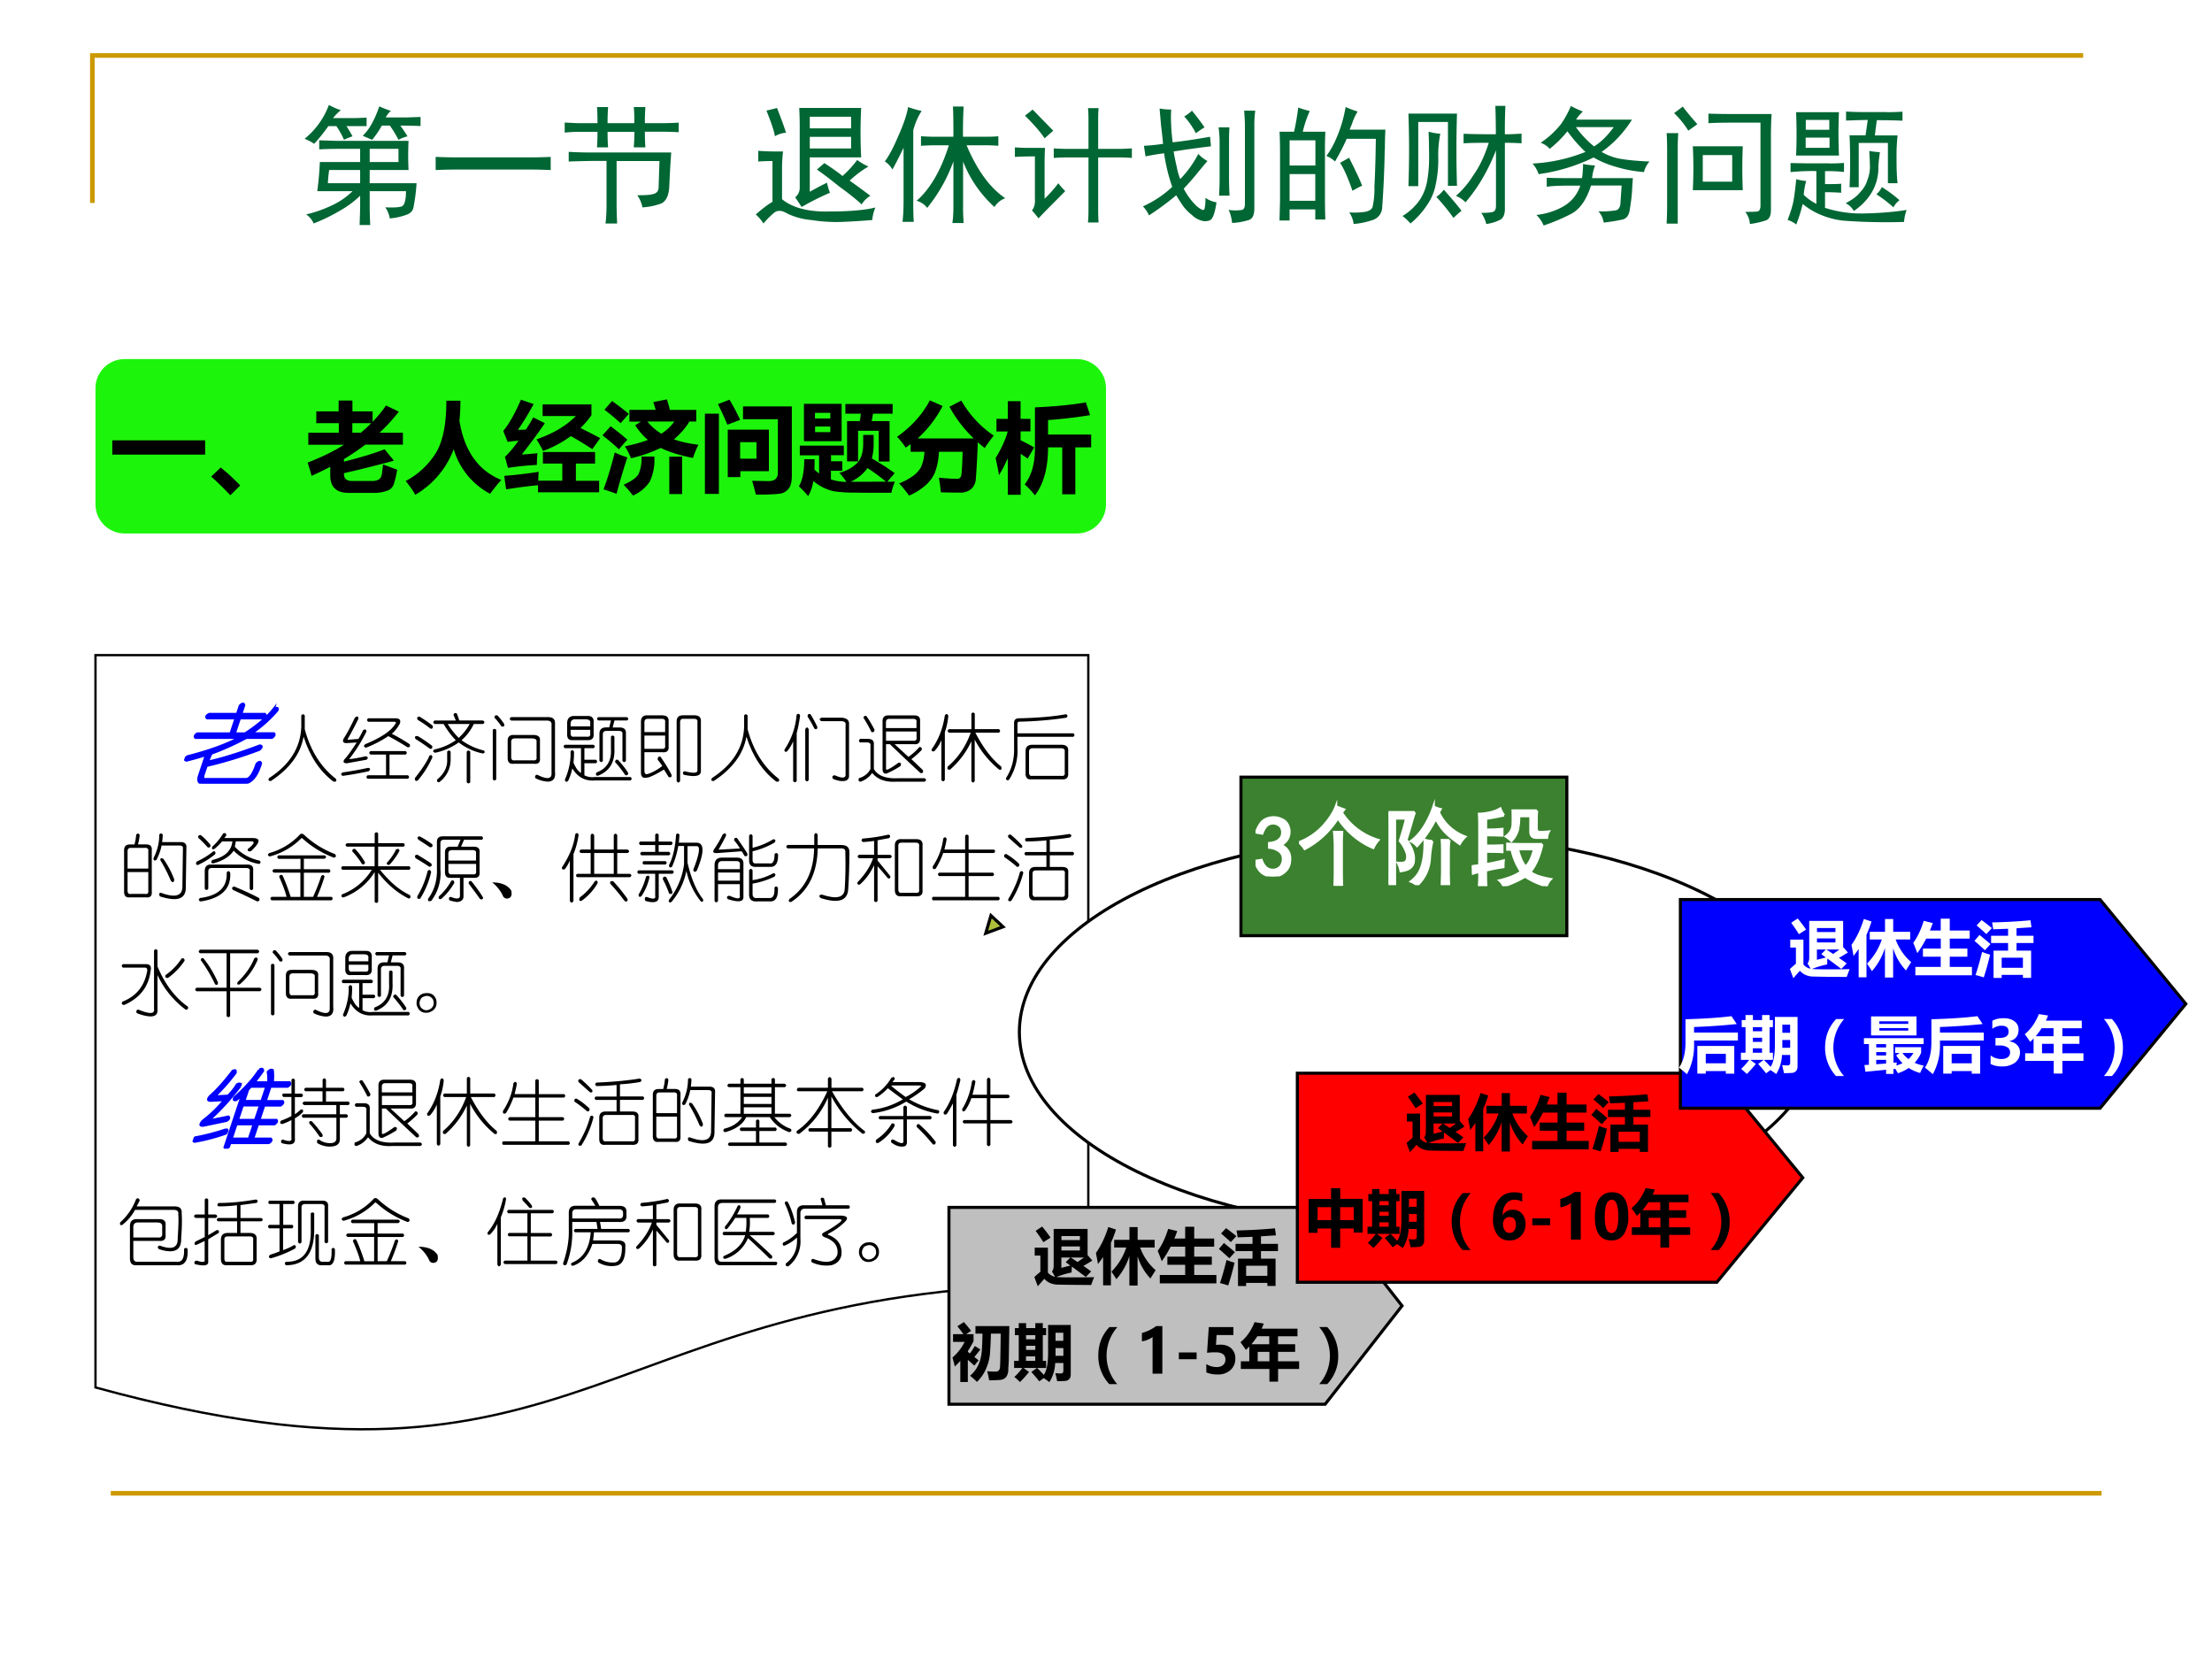 <svg xmlns="http://www.w3.org/2000/svg" xmlns:xlink="http://www.w3.org/1999/xlink" width="960" height="720" viewBox="0 0 720 540"><rect x="0" y="0" width="720" height="540" fill="#333333" stroke="none"/><g data-name="Artifact"><clipPath id="a"><path fill-rule="evenodd" d="M0 540h720V0H0Z"/></clipPath><g clip-path="url(#a)"><path fill="#fff" fill-rule="evenodd" d="M0 540h720V0H0Z"/></g></g><path fill="none" stroke="#c90" stroke-miterlimit="10" stroke-width="1.5" d="M30.06 66.06v-48h648M36.06 486.06h648" data-name="Artifact"/><g data-name="Span"><clipPath id="b"><path fill-rule="evenodd" d="M0 540h720V0H0Z"/></clipPath><g clip-path="url(#b)"><symbol id="c"><path d="M.66.05a.22.22 0 0 1-.035.087c.068-.003.11 0 .129.008.02.01.031.049.031.117H.504v-.13C.504.11.505.066.508 0H.426L.43.133v.094A.747.747 0 0 0 .277.113 1.395 1.395 0 0 0 .07.012a.164.164 0 0 1-.058.07.97.97 0 0 1 .199.07.565.565 0 0 1 .16.11H.098c.01.078.017.153.02.226H.43V.59H.27C.223.59.17.589.113.586v.07L.246.652h.559a2.227 2.227 0 0 1 0-.226H.504V.324h.363A1.42 1.42 0 0 0 .844.141C.839.109.819.089.785.078A.496.496 0 0 0 .66.051M.281.89A.35.35 0 0 1 .22.828h.133C.406.828.449.83.48.832V.766H.324C.34.742.355.716.371.687A.506.506 0 0 1 .305.66a.601.601 0 0 1-.059.106H.184a1.39 1.39 0 0 0-.11-.137A.404.404 0 0 1 0 .668.609.609 0 0 1 .188.93C.227.909.258.896.28.89M.523.66.45.691C.475.715.5.747.523.79a.763.763 0 0 1 .055.129.92.92 0 0 1 .09-.035.171.171 0 0 1-.04-.051h.153l.117.004v-.07C.86.768.808.77.742.77.76.743.78.716.797.687A.305.305 0 0 1 .727.66.818.818 0 0 1 .66.77H.598A.728.728 0 0 0 .523.66M.43.324v.102H.19A1.093 1.093 0 0 1 .18.324h.25m.297.164V.59H.504V.488h.223Z"/></symbol><symbol id="d"><path d="M.707.098c.068 0 .129.001.184.004V0a3.798 3.798 0 0 1-.18.004H.195C.128.004.062.003 0 0v.102C.063.099.128.098.195.098h.512Z"/></symbol><symbol id="e"><path d="M.602.125a.24.24 0 0 1-.04.094C.616.219.654.22.68.227c.028.005.044.02.047.046l.007.211H.402v-.34C.402.099.404.05.406 0h-.09c.006.047.008.095.008.145v.34H.238C.152.484.083.482.031.48v.075C.086.552.141.55.2.55h.625A8.455 8.455 0 0 1 .81.285C.806.217.786.175.75.156A.49.49 0 0 0 .602.125m-.27.586C.332.664.333.624.336.59H.25c.003.039.004.08.004.12H.12C.085.71.044.709 0 .704v.078C.044.78.085.777.121.777h.133c0 .05-.001.091-.004.125h.086A1.673 1.673 0 0 1 .332.777h.207C.54.83.538.871.535.902h.09A1.578 1.578 0 0 1 .621.777h.125c.05 0 .095.002.137.004V.707a2.203 2.203 0 0 1-.137.004H.621C.621.669.622.629.625.59h-.09C.538.632.54.672.54.71H.332Z"/></symbol><use xlink:href="#c" fill="#063" transform="matrix(42.024 0 0 -42.024 99.154 73.242)"/><use xlink:href="#d" fill="#063" transform="matrix(42.024 0 0 -42.024 141.81 55.35)"/><use xlink:href="#e" fill="#063" transform="matrix(42.024 0 0 -42.024 183.81 72.75)"/></g></g><g data-name="Span"><clipPath id="f"><path fill-rule="evenodd" d="M0 540h720V0H0Z"/></clipPath><g clip-path="url(#f)"><symbol id="g"><path d="M-2147483500-2147483500Z"/></symbol><use xlink:href="#g" fill="#063" transform="matrix(42.024 0 0 -42.024 90245840000 -90245840000)"/></g></g><g data-name="Span"><clipPath id="h"><path fill-rule="evenodd" d="M0 540h720V0H0Z"/></clipPath><g clip-path="url(#h)"><symbol id="i"><path d="M.816.895a3.785 3.785 0 0 1 0-.383H.418V.246c.052.029.096.052.133.07A.633.633 0 0 1 .574.238a2.03 2.03 0 0 1-.219-.11l-.05.075A.093.093 0 0 1 .34.281v.465c0 .05-.001.1-.004.149h.48M.211.559A1.146 1.146 0 0 1 .203.434V.188C.286.121.406.09.563.093c.158 0 .28.01.363.031A.315.315 0 0 1 .902.027 5.54 5.54 0 0 0 .66.012a1.237 1.237 0 0 0-.23.015.53.53 0 0 0-.188.051C.203.102.171.104.145.086A.664.664 0 0 1 .059 0 .323.323 0 0 1 0 .07c.047.042.09.075.129.098v.316A1.65 1.65 0 0 1 .019.48v.083A1.83 1.83 0 0 1 .134.558H.21M.87.44A.791.791 0 0 1 .727.332a6.96 6.96 0 0 0 .16-.117A.202.202 0 0 1 .82.148C.77.193.714.238.648.285.586.335.528.38.473.418l.058.05c.07-.046.117-.08.14-.1a.784.784 0 0 1 .114.124.44.44 0 0 1 .086-.05M.738.737v.09h-.32v-.09h.32m0-.156v.09h-.32v-.09h.32M.164.895C.198.809.221.745.234.703A.196.196 0 0 1 .148.676C.141.72.118.786.082.875c.026.005.053.012.082.02Z"/></symbol><symbol id="j"><path d="M.531.668C.531.785.53.863.527.902H.61A4.13 4.13 0 0 1 .605.668H.75c.063 0 .105.001.129.004V.598a1.267 1.267 0 0 1-.121.004H.633C.716.406.816.27.933.192A.162.162 0 0 1 .849.124a.93.93 0 0 0-.243.352V.133C.605.096.607.053.61 0H.523C.53.047.531.091.531.133v.344a1.247 1.247 0 0 0-.203-.36.152.152 0 0 1-.082.055c.104.091.188.234.25.43H.395C.35.602.312.6.28.598v.074C.323.669.362.668.398.668h.133m-.246.2A.51.51 0 0 1 .22.717V.173c0-.07.001-.125.004-.164H.137c.005.047.008.101.008.164v.41A3.701 3.701 0 0 0 .059.414.184.184 0 0 1 0 .477C.034.523.069.59.105.676.145.764.17.839.18.898a.769.769 0 0 1 .105-.03Z"/></symbol><symbol id="k"><path d="M.57.57v.196C.57.818.57.858.566.886h.082a1.187 1.187 0 0 1-.003-.09V.57h.16c.03 0 .065.002.101.004V.5C.867.503.835.504.81.504H.645v-.39c0-.032 0-.07.003-.114H.566C.57.044.57.08.57.11v.394H.418C.378.504.34.503.301.5v.074A1.65 1.65 0 0 1 .41.57h.16M.233.578A2.978 2.978 0 0 1 .23.422V.184c.045.044.08.084.106.12A.587.587 0 0 1 .39.243L.28.132a3.525 3.525 0 0 1-.097-.1 1.707 1.707 0 0 1-.051.062c.018.02.026.052.023.093v.325C.086.512.034.51 0 .508v.074C.042.579.07.578.086.578h.148M.137.875l.16-.164A11.37 11.37 0 0 0 .23.652C.197.702.146.76.078.828a.767.767 0 0 1 .059.047Z"/></symbol><symbol id="l"><path d="M.219.879a.937.937 0 0 1 0-.121C.22.716.225.672.23.625c.076.008.172.022.29.043L.527.594a7.255 7.255 0 0 1-.289-.04C.243.522.251.48.262.435A.482.482 0 0 1 .289.34a.825.825 0 0 1 .14.195A.275.275 0 0 1 .5.48 3.627 3.627 0 0 1 .422.387 2.054 2.054 0 0 0 .316.266.516.516 0 0 1 .414.133C.451.102.471.093.477.109a.314.314 0 0 1 .007.086A.208.208 0 0 1 .57.16C.557.074.54.027.516.02a.097.097 0 0 0-.067 0 .164.164 0 0 0-.066.039.4.4 0 0 0-.067.066c-.02.029-.04.059-.058.09A2.135 2.135 0 0 0 .047.059.237.237 0 0 1 0 .129.811.811 0 0 1 .227.28 1.376 1.376 0 0 0 .164.54 1.834 1.834 0 0 1 .02.516L.008.598C.052.6.102.605.156.613.151.668.146.713.141.75L.129.887a.426.426 0 0 1 .09-.008M.87.87A.83.83 0 0 1 .863.754v-.64C.863.063.85.033.82.023A.547.547 0 0 0 .691 0a.33.33 0 0 1-.027.102.314.314 0 0 1 .106 0c.013.005.02.02.02.046v.606C.79.793.787.832.784.87h.086m-.2-.129a1.781 1.781 0 0 1-.003-.11V.349c0-.04.001-.085.004-.137H.59C.592.25.594.296.594.348V.64a.94.94 0 0 1-.008.101h.086m-.293.13a1.81 1.81 0 0 0 .098-.13A.799.799 0 0 1 .41.695a.572.572 0 0 1-.09.13A.33.33 0 0 1 .38.87Z"/></symbol><symbol id="m"><path d="M.234.875A.936.936 0 0 1 .18.715h.175A2.957 2.957 0 0 1 .352.547V.203c0-.039 0-.095.003-.168H.277v.078H.078V.027H0l.004.157v.359c0 .07-.001.128-.004.172h.113c.013.06.024.122.032.187a.788.788 0 0 1 .09-.027M.815.578a8.084 8.084 0 0 0-.02-.453.105.105 0 0 0-.073-.094A.623.623 0 0 0 .574 0 .196.196 0 0 1 .54.09.561.561 0 0 1 .66.094C.691.099.71.11.72.129a.646.646 0 0 1 .015.16C.74.378.744.501.746.66H.52C.499.61.469.552.43.484a.195.195 0 0 1-.067.043.65.65 0 0 1 .067.114 1.043 1.043 0 0 1 .082.265.906.906 0 0 1 .093-.035.443.443 0 0 1-.035-.07.782.782 0 0 0-.027-.07H.82A3.217 3.217 0 0 1 .816.577M.277.18v.207H.078V.18h.2m0 .273v.195h-.2V.453h.2M.585.418C.602.387.62.346.64.297a.728.728 0 0 1-.075-.04C.548.308.531.35.516.384a.565.565 0 0 1-.047.09l.07.039.047-.094Z"/></symbol><symbol id="n"><path d="M.723.695c0 .107-.002.18-.004.22h.078a3.96 3.96 0 0 1-.004-.22C.837.695.88.697.922.7V.625a1.84 1.84 0 0 1-.129.004V.117C.793.073.78.044.753.031A.341.341 0 0 0 .649 0 .257.257 0 0 1 .61.086c.045 0 .075.003.09.008.016.005.024.02.024.047v.43A1.505 1.505 0 0 0 .62.354 1.257 1.257 0 0 0 .488.168a.216.216 0 0 1-.074.05.708.708 0 0 1 .133.157c.05.07.09.155.121.254C.579.629.514.628.473.625v.074C.514.697.598.695.723.695m-.301.16a9.146 9.146 0 0 1 0-.559h-.07V.79h-.23V.293H.046a7.977 7.977 0 0 1 0 .562h.375M.293.7A.833.833 0 0 1 .277.512a.915.915 0 0 0-.02-.207.411.411 0 0 0-.066-.157.652.652 0 0 0-.129-.144A.43.43 0 0 1 0 .062.435.435 0 0 1 .129.18.376.376 0 0 1 .19.328c.01.055.016.115.016.18 0 .065-.001.134-.004.207a.498.498 0 0 1 .09-.016M.32.266C.396.18.441.125.457.102A.67.67 0 0 1 .395.047 1.55 1.55 0 0 1 .262.21.23.23 0 0 1 .32.266Z"/></symbol><symbol id="o"><path d="M.39.883A.314.314 0 0 1 .337.82H.77A.866.866 0 0 0 .535.57.443.443 0 0 1 .684.516C.746.506.82.499.906.496A.191.191 0 0 1 .863.414a1.006 1.006 0 0 0-.215.04.743.743 0 0 0-.175.073A1.4 1.4 0 0 0 .047.398.233.233 0 0 1 0 .48a1.279 1.279 0 0 1 .41.09 1.127 1.127 0 0 0-.14.16.847.847 0 0 0-.137-.136.167.167 0 0 1-.07.047.695.695 0 0 1 .16.148C.257.84.28.884.297.926A.717.717 0 0 1 .39.883M.383.367a.673.673 0 0 1 .008.11C.42.47.453.467.484.465A.401.401 0 0 1 .461.367h.316A5.373 5.373 0 0 1 .77.257 1.326 1.326 0 0 0 .754.13C.749.082.73.055.699.047A1.282 1.282 0 0 0 .551.023.164.164 0 0 1 .51.11a.65.65 0 0 1 .137.008C.664.122.674.137.68.16L.69.31H.453C.417.197.365.124.297.089A1.556 1.556 0 0 0 .086 0 .247.247 0 0 1 .03.082a.538.538 0 0 1 .196.059.29.29 0 0 1 .144.168h-.09C.203.309.146.306.11.3v.07C.15.368.207.367.285.367h.098m.094.246c.052.032.102.081.152.149H.336a.783.783 0 0 1 .14-.149Z"/></symbol><symbol id="p"><path d="M.59.602a3.872 3.872 0 0 1 0-.34H.203a3.368 3.368 0 0 1 0 .34H.59m.223.25A2.9 2.9 0 0 1 .808.699V.113C.809.063.794.035.766.027A.656.656 0 0 0 .645 0a.165.165 0 0 1-.036.094c.055 0 .088.001.098.004.01.002.017.014.02.035v.652H.5C.435.785.376.784.324.781v.074C.376.853.434.852.496.852h.317M.09.703a1.93 1.93 0 0 1-.004-.11v-.59H0c.003.053.004.101.004.145v.426c0 .047-.001.09-.004.13h.09M.508.327v.207H.28V.328h.227M.125.91C.156.868.194.823.238.773l-.07-.05a.696.696 0 0 1-.11.136L.126.91Z"/></symbol><symbol id="q"><path d="M.324.473c.037 0 .074.001.113.004v-.07A1.103 1.103 0 0 1 .29.413V.313c.052 0 .094 0 .125.003v-.07A1.578 1.578 0 0 1 .29.25V.129A.913.913 0 0 1 .605.086c.123.003.228.012.317.027A.352.352 0 0 1 .902.02 4.492 4.492 0 0 0 .43.03a.634.634 0 0 0-.168.043.57.57 0 0 0-.145.086A1.144 1.144 0 0 0 .067 0 .184.184 0 0 1 0 .035c.023.06.04.112.047.156.008.047.014.1.02.16A.415.415 0 0 1 .144.337.549.549 0 0 1 .125.23.388.388 0 0 1 .223.16v.254a1.73 1.73 0 0 1-.2-.008v.07L.137.474h.187M.398.87a3.7 3.7 0 0 1 0-.336H.066a3.963 3.963 0 0 1 0 .336h.332m.372 0c.033 0 .074.001.12.004v-.07a3.844 3.844 0 0 1-.199.004L.676.69h.176a1.493 1.493 0 0 1-.008-.18c0-.08.002-.144.008-.19H.777v.312H.551V.289H.48a4.45 4.45 0 0 1 0 .402h.124L.621.81C.56.809.503.807.453.805v.07C.503.872.546.871.582.871H.77M.715.56A1.631 1.631 0 0 1 .703.453.372.372 0 0 0 .64.23.456.456 0 0 0 .513.105a.15.15 0 0 1-.063.06C.501.192.54.22.562.25.59.279.608.31.618.344c.013.034.02.069.02.105C.637.49.635.53.633.57A.62.62 0 0 1 .715.56m-.39.035v.078H.14V.594h.183m0 .14V.81H.141V.734h.183M.73.29A.98.98 0 0 0 .867.188.155.155 0 0 1 .82.133a1.02 1.02 0 0 1-.132.101A.174.174 0 0 1 .73.29Z"/></symbol><use xlink:href="#i" fill="#063" transform="matrix(42.024 0 0 -42.024 246.017 72.75)"/><use xlink:href="#j" fill="#063" transform="matrix(42.024 0 0 -42.024 288.017 72.586)"/><use xlink:href="#k" fill="#063" transform="matrix(42.024 0 0 -42.024 330.346 72.421)"/><use xlink:href="#l" fill="#063" transform="matrix(42.024 0 0 -42.024 372.017 72.586)"/><use xlink:href="#m" fill="#063" transform="matrix(42.024 0 0 -42.024 416.48 72.914)"/><use xlink:href="#n" fill="#063" transform="matrix(42.024 0 0 -42.024 456.51 72.914)"/><use xlink:href="#o" fill="#063" transform="matrix(42.024 0 0 -42.024 498.838 73.406)"/><use xlink:href="#p" fill="#063" transform="matrix(42.024 0 0 -42.024 542.48 72.914)"/><use xlink:href="#q" fill="#063" transform="matrix(42.024 0 0 -42.024 581.853 73.078)"/></g></g><path fill="#1cf50b" fill-rule="evenodd" d="M31.08 126.34c0-5.22 4.235-9.46 9.46-9.46h310c5.22 0 9.46 4.24 9.46 9.46v37.84c0 5.22-4.24 9.46-9.46 9.46h-310c-5.225 0-9.46-4.24-9.46-9.46Z" data-name="P"/><g data-name="Span"><clipPath id="r"><path fill-rule="evenodd" d="M0 540h720V0H0Z"/></clipPath><g clip-path="url(#r)"><symbol id="s"><path d="M0 .145h.943V0H0v.145Z"/></symbol><symbol id="t"><path d="M.295.1.194 0A2.906 2.906 0 0 1 0 .19l.096.092A1.91 1.91 0 0 0 .295.099Z"/></symbol><symbol id="u"><path d="M.007.611h.31v.097H.088v.12h.227v.11h.14v-.11H.66V.722c.05.052.096.107.136.166L.926.825A1.714 1.714 0 0 0 .73.611h.238V.49H.586C.52.44.447.39.369.343V.317C.54.36.677.402.782.443L.877.327A13.773 13.773 0 0 0 .369.2V.19C.37.144.396.121.45.121h.21a.11.11 0 0 1 .063.016c.015.01.025.025.029.044.004.02.009.056.014.108L.91.235A1.057 1.057 0 0 0 .875.087.109.109 0 0 0 .803.02.397.397 0 0 0 .667 0H.415C.293 0 .231.058.23.174v.091A3.713 3.713 0 0 0 .04.173C.03.213.016.258 0 .308.137.36.26.42.37.489H.007v.122m.64.097H.454V.611H.54c.038.031.073.063.106.097Z"/></symbol><symbol id="v"><path d="M.413.956h.143c0-.07-.003-.139-.01-.205.05-.304.19-.504.425-.6A1.986 1.986 0 0 1 .858.01a.75.75 0 0 0-.37.454A.897.897 0 0 0 .097 0C.079.036.047.082 0 .14a.8.8 0 0 1 .317.302c.065.119.097.29.096.514Z"/></symbol><symbol id="w"><path d="M.15.634.23.637c.025.038.05.08.075.124L.423.702A5.71 5.71 0 0 0 .188.384c.066.004.119.009.16.013A1.087 1.087 0 0 1 .342.278a2.754 2.754 0 0 1-.294-.03L.017.36C.06.4.106.455.155.524a1.306 1.306 0 0 1-.11-.012L0 .623c.06.073.12.18.18.318L.309.896a2.63 2.63 0 0 0-.16-.262m.747.258V.783a.964.964 0 0 0-.111-.13C.85.62.918.587.985.55L.905.438C.83.488.756.532.687.571A1.153 1.153 0 0 0 .405.42a1.499 1.499 0 0 1-.067.118c.17.059.302.138.4.237H.4v.118h.496M.403.409h.53V.292H.738V.117h.236V0H.353v.072A5.01 5.01 0 0 1 .029.03L.01.167C.115.175.232.188.36.208a1.299 1.299 0 0 1-.004-.09H.6v.174H.403v.117Z"/></symbol><symbol id="x"><path d="M.274.871h.267A4.028 4.028 0 0 1 .517.95l.138.027A1.41 1.41 0 0 0 .685.87h.268V.752H.884A.745.745 0 0 0 .726.571C.796.546.88.528.975.516A.832.832 0 0 1 .92.382C.788.408.678.442.592.484A1.425 1.425 0 0 0 .29.379.66.66 0 0 1 .228.5c.09.019.167.04.234.065a.639.639 0 0 0-.129.15l.058.036H.274v.12M.597.628A.464.464 0 0 1 .73.752H.457a.551.551 0 0 1 .14-.123m-.5.332C.154.92.21.878.268.83L.184.735A1.851 1.851 0 0 1 .02.872l.078.089M.083.704C.143.66.199.615.253.568L.167.47C.126.51.07.558 0 .612l.083.092M.125.438a.816.816 0 0 1 .128-.05 7.269 7.269 0 0 1-.11-.37 2.523 2.523 0 0 1-.132.045c.043.115.08.24.114.375M.397.396h.13A.52.52 0 0 0 .48.14.402.402 0 0 0 .31 0C.276.044.245.08.215.11.299.147.35.185.369.223a.403.403 0 0 1 .028.172m.283 0h.129v-.38h-.13v.38Z"/></symbol><symbol id="y"><path d="M.132.919.25.964C.288.9.325.832.358.759L.228.71C.199.78.167.85.133.919m.75-.727C.883.132.873.088.85.06A.14.14 0 0 0 .75.008 2.155 2.155 0 0 0 .517 0 2.013 2.013 0 0 1 .48.14L.646.137c.064 0 .095.028.095.086v.543H.387v.13h.496V.193M0 .822h.142V.007H0v.815M.233.66H.65V.238H.36v-.06H.232V.66M.524.365v.168H.358V.365h.166Z"/></symbol><symbol id="z"><path d="M.052.938h.383v-.38H.052v.38m.27-.092H.164V.789h.156v.057m0-.196v.057H.165V.65h.156m.17.112H.62A2 2 0 0 1 .63.838H.473v.098h.48V.838H.754A2.641 2.641 0 0 0 .74.762h.182v-.41H.812v.312h-.21V.353H.49v.409M.055.375H.16c0-.037 0-.072-.002-.104A.475.475 0 0 1 .206.23v.185H.01v.098h.447V.416h-.13V.354h.115V.258H.326V.17A.506.506 0 0 1 .484.145a.76.76 0 0 1-.072.092.4.4 0 0 1 .175.094c.045.043.067.111.067.203v.088H.76V.528A.557.557 0 0 0 .742.383C.83.332.906.283.974.234L.899.146l.077.001A.605.605 0 0 1 .94.034c-.144 0-.27 0-.376.002A1.32 1.32 0 0 0 .353.05a.488.488 0 0 0-.206.104A.435.435 0 0 0 .095 0 .991.991 0 0 1 0 .1C.037.158.055.25.055.376m.469-.23.362.001a2.04 2.04 0 0 1-.188.138.436.436 0 0 0-.174-.14Z"/></symbol><symbol id="A"><path d="M.982.61A2.587 2.587 0 0 1 .89.483a1.356 1.356 0 0 0-.07.059 8.405 8.405 0 0 0-.02-.377.148.148 0 0 0-.049-.1A.17.17 0 0 0 .635.03c-.067 0-.13.001-.19.003a2.248 2.248 0 0 1-.02.148C.509.174.57.17.608.17.631.17.645.18.651.2c.006.02.011.102.015.245H.425a.659.659 0 0 0-.04-.21.367.367 0 0 0-.097-.132A.611.611 0 0 0 .122 0C.082.054.048.095.021.124a.627.627 0 0 1 .143.077.271.271 0 0 1 .08.09.429.429 0 0 1 .034.154h-.14v.078a1.066 1.066 0 0 0-.05-.036C.059.53.03.567 0 .597c.147.104.258.227.333.37L.463.91A1.177 1.177 0 0 0 .209.58h.57C.679.676.597.784.532.902l.121.063C.736.82.846.702.982.609Z"/></symbol><symbol id="B"><path d="M0 .378c.058.096.1.186.123.271H.009v.128h.115v.18h.13v-.18h.1V.65h-.1V.56C.31.533.356.508.392.487L.326.373a1.33 1.33 0 0 1-.071.049V.006H.124v.372A1.255 1.255 0 0 0 .035.206C.025.262.014.32 0 .378m.917.567L.96.815a4.763 4.763 0 0 0-.427-.05V.618h.438V.488H.81V.011H.677v.477H.533C.533.282.49.118.4 0a.971.971 0 0 1-.104.112C.366.202.4.324.4.48v.414c.22.01.391.028.517.051Z"/></symbol><use xlink:href="#s" transform="matrix(32.04 0 0 -32.04 36.555 147.976)"/><use xlink:href="#t" transform="matrix(32.04 0 0 -32.04 68.751 161.211)"/><use xlink:href="#u" transform="matrix(32.04 0 0 -32.04 100.134 160.429)"/><use xlink:href="#v" transform="matrix(32.04 0 0 -32.04 132.046 161.055)"/><use xlink:href="#w" transform="matrix(32.04 0 0 -32.04 163.804 160.241)"/><use xlink:href="#x" transform="matrix(32.04 0 0 -32.04 196.095 161.305)"/><use xlink:href="#y" transform="matrix(32.04 0 0 -32.04 229.446 160.992)"/><use xlink:href="#z" transform="matrix(32.04 0 0 -32.04 260.015 161.493)"/><use xlink:href="#A" transform="matrix(32.04 0 0 -32.04 291.993 161.305)"/><use xlink:href="#B" transform="matrix(32.04 0 0 -32.04 324.06 161.242)"/></g></g><g data-name="P"><path fill="#fff" fill-rule="evenodd" d="M31.08 213.24h323.16v204.69c-161.58 0-161.58 77.988-323.16 33.676Z"/><path fill="none" stroke="#000" stroke-miterlimit="10" stroke-width=".75" d="M31.08 213.24h323.16v204.69c-161.58 0-161.58 77.988-323.16 33.676Z"/></g><g data-name="Span"><clipPath id="C"><path fill-rule="evenodd" d="M0 540h720V0H0Z"/></clipPath><g clip-path="url(#C)"><symbol id="D"><path d="M.846.872C.878.888.893.88.893.85a.932.932 0 0 0-.21-.266H.94C.96.568.96.553.94.536H.643A2.06 2.06 0 0 0 .292.35L.284.255c.156.037.336.1.539.188C.854.437.859.422.839.396A3.66 3.66 0 0 0 .284.208V.1C.284.062.299.047.33.052h.453c.052-.005.078.055.078.18.016.026.031.026.047 0C.914.076.869 0 .776.005H.331C.268 0 .237.031.237.1v.234A2.446 2.446 0 0 0 .034.271C.003.28 0 .297.026.318.25.38.427.453.557.536H.05C.03.552.03.568.05.583H.44v.18H.112C.086.779.086.794.112.81H.44V.91c.016.026.031.026.047 0V.81H.76C.781.794.781.779.76.763H.487v-.18h.117C.72.677.8.773.846.873Z"/></symbol><use xlink:href="#D" fill="#00f" transform="matrix(27.96 0 9.319 -27.96 57.326 255.09)"/><use xlink:href="#D" fill="none" stroke="#00f" stroke-miterlimit="10" stroke-width=".029" transform="matrix(27.96 0 9.319 -27.96 57.326 255.09)"/></g></g><g data-name="Span"><clipPath id="E"><path fill-rule="evenodd" d="M0 540h720V0H0Z"/></clipPath><g clip-path="url(#E)"><symbol id="F"><path d="M.5.904V.716C.578.424.719.201.922.044.937.013.927 0 .89.005.703.145.568.35.484.615.443.38.294.18.04.013.008.013 0 .026.016.053c.28.181.427.413.437.694v.157c.016.02.031.02.047 0Z"/></symbol><symbol id="G"><path d="M.195.828C.227.854.242.85.242.813a4.454 4.454 0 0 0-.14-.266C.092.53.096.526.117.53L.242.54a.928.928 0 0 1 .063.117C.33.677.346.672.352.641A2.186 2.186 0 0 0 .117.266C.17.27.245.284.344.305.375.295.378.279.352.258L.086.21C.039.21.029.229.055.266c.036.036.09.112.164.226L.094.484C.042.48.024.497.039.54c.042.063.094.159.156.29M.375.82h.367C.8.82.82.797.805.75a.46.46 0 0 0-.11-.14C.78.567.86.52.938.468c.01-.031 0-.045-.032-.04a3.466 3.466 0 0 1-.258.15A1.527 1.527 0 0 0 .344.421C.313.432.31.448.336.469c.213.088.349.18.406.273.016.021.01.031-.015.031H.375C.355.79.355.805.375.82M.406.375h.477c.02-.016.02-.031 0-.047H.664V.047h.25C.934.03.934.016.914 0H.367c-.02.016-.02.031 0 .047h.25v.281h-.21C.384.344.384.36.406.375M.374.148C.406.143.409.128.383.102A4.55 4.55 0 0 0 .03.039C0 .055 0 .07.031.086c.11.016.224.036.344.062Z"/></symbol><symbol id="H"><path d="M.578.95.61.858h.32C.957.84.957.826.93.81H.806A.668.668 0 0 0 .64.59a.874.874 0 0 1 .304-.14C.961.43.955.417.93.41A.788.788 0 0 0 .602.56a.865.865 0 0 0-.32-.14C.25.43.246.444.272.465a.789.789 0 0 1 .29.125C.504.648.45.721.397.81H.273c-.02.016-.02.031 0 .047h.29L.53.935C.541.96.557.966.578.95M.75.81H.453C.495.742.544.68.602.622.664.68.714.742.75.81M.492.435V.34a.378.378 0 0 0-.156-.32C.31.02.302.034.312.06c.094.078.139.17.133.273v.102c.016.02.032.02.047 0m.219 0c.016.02.031.02.047 0V.02C.742 0 .727 0 .71.02v.414M.07.91C.137.87.197.828.25.786.255.756.245.742.219.747a1.42 1.42 0 0 1-.172.118C.03.895.039.91.07.91M.047.646A1.79 1.79 0 0 0 .242.513C.247.482.237.469.211.474a2.664 2.664 0 0 1-.195.133C0 .638.01.65.046.646M.204.38c.026.016.04.008.04-.023A1.261 1.261 0 0 0 .046.044C.02.03.007.04.007.076.113.21.178.312.204.38Z"/></symbol><symbol id="I"><path d="M.063.898A.768.768 0 0 0 .155.781C.161.75.148.74.117.75a.768.768 0 0 1-.094.117c0 .026.013.037.04.031M.25.875h.5C.818.875.849.844.844.781V.133C.854.044.82 0 .742 0a.42.42 0 0 0-.164.047C.568.073.576.089.602.094c.135-.068.2-.06.195.023v.649C.802.807.78.828.734.828H.25C.224.844.224.86.25.875M0 .703c.016.016.031.016.047 0V.031C.03.011.016.011 0 .031v.672m.281-.07h.266C.615.633.646.607.64.555V.32C.646.263.62.237.562.242h-.28C.228.237.202.263.202.32v.235c0 .052.026.078.078.078m.25-.047H.297C.266.586.25.57.25.539V.336C.25.299.266.284.297.289h.25C.583.284.599.3.594.336v.203C.599.57.578.586.53.586Z"/></symbol><symbol id="J"><path d="M.146.901h.187C.391.901.417.87.411.807V.66C.417.596.385.568.318.573H.13C.078.568.052.593.052.65v.164C.057.872.09.901.146.901M.474.885h.39C.886.87.886.855.865.84H.694L.669.745h.094C.826.745.854.716.849.659V.292C.833.27.818.27.802.292V.65C.807.682.792.698.755.698H.583C.553.698.536.682.536.65v-.36C.521.272.506.272.49.292V.66c0 .057.03.086.093.086h.04l.023.094H.474c-.02.015-.02.03 0 .046M.318.855H.154C.122.854.104.838.099.806V.76h.266V.8C.37.835.355.853.318.853m.047-.14H.099V.667C.099.63.115.615.146.62h.172C.354.615.37.63.365.667v.047M.693.62V.464C.703.276.628.15.466.089.44.094.435.109.451.135c.14.052.205.16.195.32V.62c.015.02.031.02.047 0M.02.51h.39C.432.495.432.48.411.464H.286V.307h.157c.02-.015.02-.031 0-.047H.286V.096A.237.237 0 0 1 .427.073h.484C.932.057.932.042.911.026H.427C.297.016.195.07.122.19A.758.758 0 0 0 .068.026C.047 0 .03.003.02.034c.057.13.083.258.078.383.016.026.031.026.047 0C.146.365.143.315.138.268.169.195.203.148.24.128v.336H.02C0 .479 0 .494.02.51M.74.307C.802.24.849.18.88.127.88.103.867.092.841.098a1.523 1.523 0 0 1-.14.179C.706.302.719.313.74.307Z"/></symbol><symbol id="K"><path d="M.086.917h.203C.352.917.38.888.375.83V.495C.38.438.352.41.289.417H.047v-.25C.047.13.06.115.086.12.154.14.22.177.289.23a.749.749 0 0 1-.062.085c0 .037.013.05.039.04.062-.09.112-.17.148-.243C.42.081.406.07.375.081a6.85 6.85 0 0 1-.063.101C.182.104.103.068.07.072.023.063 0 .087 0 .144v.688c0 .057.029.086.086.086m.477 0h.164C.789.917.817.888.813.83V.167C.818.094.74.076.578.112.563.138.568.154.594.159.714.128.77.133.766.174v.649C.77.854.756.87.719.87H.57C.544.87.531.854.531.823V.026C.516 0 .5 0 .484.026v.805c0 .057.026.086.079.086M.28.87H.094C.062.87.047.854.047.823V.69h.281v.133C.333.854.318.87.281.87M.328.643H.047v-.18H.28C.318.459.333.475.328.51v.133Z"/></symbol><symbol id="L"><path d="M.318.896c0 .031.013.041.039.031A1.52 1.52 0 0 0 .45.755C.45.724.437.716.41.732a1.532 1.532 0 0 1-.093.164M.505.88H.78C.852.875.885.844.88.786V.083C.875.036.84.016.77.021a.337.337 0 0 0-.109.031C.646.078.654.094.685.1c.094-.042.143-.042.148 0v.68C.84.815.818.833.771.833H.505C.474.85.474.865.505.88M.333.724V.036C.318.01.303.01.286.036v.688c.016.031.032.031.047 0M.216.911A1.81 1.81 0 0 0 .17.67V.021C.154 0 .138 0 .122.02V.56A.486.486 0 0 0 .036.42C.01.413 0 .423.006.45a.985.985 0 0 1 .163.47C.19.94.206.936.216.91Z"/></symbol><symbol id="M"><path d="M.409.909H.76C.818.909.844.883.84.83V.604C.844.542.818.513.76.518H.495L.682.346A.828.828 0 0 1 .831.48C.857.48.867.466.862.44a1.216 1.216 0 0 0-.14-.125C.783.258.835.208.877.167c.01-.032 0-.045-.032-.04-.13.12-.268.25-.414.391H.378V.182c0-.026.057.003.171.086.032 0 .04-.015.024-.047A1.229 1.229 0 0 0 .385.12C.35.115.331.135.331.182v.649c0 .052.026.078.078.078M.745.862h-.32C.392.862.377.846.377.815V.737h.414v.078C.797.846.782.862.745.862M.792.69H.378V.565h.367C.78.56.797.575.792.612V.69M.026.59h.11C.192.589.218.563.213.51V.182C.266.09.378.047.549.057h.352C.927.042.927.026.901.01H.518C.372 0 .263.04.19.128A.313.313 0 0 0 .034.01C.008.01 0 .026.01.057.083.078.135.12.167.182v.313C.172.526.157.542.12.542H.026c-.02.015-.02.03 0 .047M.112.9C.148.849.185.786.222.714.221.688.207.677.181.682a1.887 1.887 0 0 1-.11.196c.006.02.02.028.04.023Z"/></symbol><symbol id="N"><path d="M.54.94c.015.02.03.02.046 0V.73h.328c.02-.016.02-.032 0-.048h-.32C.698.48.815.326.945.222c.01-.037 0-.05-.03-.04a1.306 1.306 0 0 0-.33.407V.026C.57 0 .556 0 .54.026v.54A1.146 1.146 0 0 0 .25.181C.219.177.208.19.219.222c.14.12.245.273.312.46H.234c-.02.016-.02.032 0 .047H.54V.94M.227.91A.91.91 0 0 0 .18.69V.042C.164.016.148.016.133.042V.58A.507.507 0 0 0 .039.432C.013.422 0 .43 0 .456c.094.13.154.284.18.46C.2.944.216.94.227.91Z"/></symbol><symbol id="O"><path d="M.813.901C.839.891.84.875.82.854A4.97 4.97 0 0 0 .18.8C.164.8.156.79.156.77V.642h.758c.02-.015.02-.031 0-.047H.156V.448A.728.728 0 0 0 .04.01C.013 0 0 .008 0 .034c.078.12.115.258.11.414v.336c0 .042.023.062.07.062.255.006.466.024.633.055M.358.487H.75C.818.487.849.458.844.401V.104C.849.042.82.013.758.018H.344C.292.013.266.04.266.096v.305c0 .057.03.086.093.086M.797.393C.802.424.784.44.742.44H.367C.331.44.313.424.313.393V.112C.313.076.328.06.358.065H.75C.786.06.802.075.797.112v.281Z"/></symbol><use xlink:href="#F" transform="matrix(24 0 0 -24 87.198 254.543)"/><use xlink:href="#G" transform="matrix(24 0 0 -24 110.847 253.48)"/><use xlink:href="#H" transform="matrix(24 0 0 -24 134.871 255.105)"/><use xlink:href="#I" transform="matrix(24 0 0 -24 160.395 254.418)"/><use xlink:href="#J" transform="matrix(24 0 0 -24 183.357 254.668)"/><use xlink:href="#K" transform="matrix(24 0 0 -24 208.63 254.855)"/><use xlink:href="#F" transform="matrix(24 0 0 -24 231.342 254.543)"/><use xlink:href="#L" transform="matrix(24 0 0 -24 255.241 254.73)"/><use xlink:href="#M" transform="matrix(24 0 0 -24 279.327 254.668)"/><use xlink:href="#N" transform="matrix(24 0 0 -24 303.226 254.855)"/><use xlink:href="#O" transform="matrix(24 0 0 -24 327.438 254.105)"/></g></g><g data-name="Span"><clipPath id="P"><path fill-rule="evenodd" d="M0 540h720V0H0Z"/></clipPath><g clip-path="url(#P)"><symbol id="Q"><path d="M.164.914c.02.02.037.018.047-.008A.765.765 0 0 0 .188.781h.109C.354.781.38.755.375.703V.141C.38.083.355.057.297.063H.078C.026.057 0 .083 0 .14v.562c0 .052.026.078.078.078h.063a.77.77 0 0 1 .023.133m.36 0A.855.855 0 0 0 .515.812h.25C.823.813.849.786.844.735L.836.204C.84.041.724 0 .484.077.47.11.474.125.5.125.698.052.794.083.79.219l.007.5C.802.75.787.766.75.766H.508A.721.721 0 0 0 .438.57C.41.555.398.563.398.594c.053.104.079.21.079.32.015.02.03.02.046 0M.281.734H.094C.062.734.047.72.047.688V.453h.281v.234C.333.72.318.735.281.735m.25-.148C.594.497.643.404.68.305.674.263.659.258.633.289.586.4.539.49.493.563.486.593.5.602.53.586M.328.406H.047v-.25C.047.12.062.104.094.11H.28C.318.104.333.12.328.156v.25Z"/></symbol><symbol id="R"><path d="M.375.922c.031.01.044 0 .04-.031L.39.859h.382C.888.86.88.8.75.68.714.675.7.686.71.712c.08.062.097.096.056.102h-.22L.532.742A.627.627 0 0 1 .867.554C.888.534.885.518.86.508a.615.615 0 0 0-.343.18C.464.609.372.551.242.516.211.516.206.53.227.562.393.6.484.682.5.813H.36A.93.93 0 0 0 .257.712C.227.7.216.71.227.742a.777.777 0 0 1 .148.18M.242.68C.268.68.276.667.266.64A1.058 1.058 0 0 0 .03.493C.005.497 0 .513.016.54.104.581.18.628.242.68M.203.5h.5C.76.5.786.474.781.422v-.25C.766.146.75.146.734.172v.234C.74.437.724.453.688.453h-.47C.189.453.173.437.173.406V.172C.156.15.14.15.125.172v.25C.13.474.156.5.203.5M.47.39C.484.173.352.043.07 0 .04.01.036.026.062.047c.25.031.37.146.36.344.016.026.031.026.047 0M.523.203C.648.151.76.1.86.047.875.02.867.005.836 0a9.828 9.828 0 0 1-.328.156C.487.177.492.193.523.203M.04.86C.03.885.04.9.07.9A.8.8 0 0 0 .203.765C.203.734.19.724.164.734A1.414 1.414 0 0 1 .04.86Z"/></symbol><symbol id="S"><path d="M.44.89c.016.016.034.016.055 0A1.28 1.28 0 0 1 .917.626C.937.599.932.583.9.578a1.335 1.335 0 0 0-.422.258C.47.846.46.844.448.828A.942.942 0 0 0 .034.594C.003.604 0 .62.026.64A.881.881 0 0 1 .44.89M.151.609h.625C.802.594.802.58.776.563H.495V.421h.344c.02-.016.02-.031 0-.047H.495V.047H.62C.66.135.698.229.73.328.75.35.765.346.775.32A2.746 2.746 0 0 0 .674.047H.87C.89.03.89.016.87 0H.057c-.02.016-.02.031 0 .047H.26C.245.115.21.206.16.32c.01.026.026.032.047.016C.247.247.284.15.316.046h.132v.329h-.36C.064.391.064.406.089.422h.36v.14H.15c-.02.016-.02.032 0 .047Z"/></symbol><symbol id="T"><path d="M.505.945V.813H.85c.02-.016.02-.032 0-.047H.505V.5h.422c.02-.016.02-.031 0-.047H.53C.664.286.799.172.935.11.95.083.945.068.919.063.77.135.63.253.505.413V.016C.49 0 .474 0 .458.016v.406A.832.832 0 0 0 .036.078C.01.078.003.091.013.118a.81.81 0 0 1 .406.335H.021C0 .47 0 .484.02.5h.437v.266H.083C.057.78.057.796.083.812h.375v.133c.016.021.032.021.047 0M.193.735a.932.932 0 0 0 .133-.18C.326.529.312.52.286.53.25.59.206.646.154.703c0 .026.013.037.039.031M.747.727C.773.742.79.737.794.71A.878.878 0 0 0 .661.523C.635.513.622.521.622.547a.684.684 0 0 1 .125.18Z"/></symbol><symbol id="U"><path d="M.07.89A1.15 1.15 0 0 0 .242.782C.252.755.242.742.211.742a6.555 6.555 0 0 1-.156.102C.034.87.039.885.07.89m.313 0h.531c.02-.016.02-.032 0-.047H.672L.632.75h.173C.862.75.888.724.883.672V.406C.888.35.862.323.805.328h-.14V.086C.668.034.64.006.577 0a.58.58 0 0 0-.101.023C.46.05.467.065.492.07.581.034.622.042.617.094v.234H.492C.44.323.414.35.414.406v.266C.414.724.44.75.492.75h.094l.039.094H.398C.368.844.352.828.352.797V.445a.611.611 0 0 0-.125-.43c-.037-.01-.05 0-.04.032.084.114.123.25.118.406v.36C.305.865.33.89.383.89M.789.703H.508C.477.703.46.688.46.656V.562h.375v.094C.84.687.826.703.789.703M.04.641A3.69 3.69 0 0 0 .227.523C.242.497.234.482.203.477a3.69 3.69 0 0 1-.187.117C0 .625.008.64.039.64M.836.516H.46V.43C.46.388.477.37.508.375h.281C.826.37.841.385.836.422v.094M.18.422C.2.442.216.438.227.406a1.17 1.17 0 0 0-.149-.36C.047.037.034.047.04.079c.063.104.11.219.14.344M.5.289C.526.3.54.29.54.258A.842.842 0 0 0 .36.039C.327.04.32.052.335.08A.795.795 0 0 1 .5.288M.773.281C.836.203.888.131.93.062.93.037.917.03.89.04A7.409 7.409 0 0 1 .735.25c0 .031.013.042.04.031Z"/></symbol><symbol id="V"><path d="M0 .219c.125 0 .21-.037.258-.11C.273.042.255.005.203 0 .172 0 .151.016.141.047A.512.512 0 0 1 0 .219Z"/></symbol><symbol id="W"><path d="M.18.93c.015.026.03.026.047 0a1.12 1.12 0 0 0-.07-.266V.031C.14 0 .124 0 .108.031v.547A.498.498 0 0 0 .04.461C.013.45 0 .458 0 .484.104.641.164.79.18.93M.438.922V.727h.265v.195c.016.026.031.026.047 0V.727h.14C.918.71.918.695.89.68H.75V.398h.172c.026-.015.026-.03 0-.046H.21C.185.367.185.382.21.398h.18V.68H.258C.232.695.232.71.258.727H.39v.195c.015.026.03.026.046 0M.704.68H.438V.398h.265V.68M.445.297c.026.016.04.008.04-.024a.743.743 0 0 0-.22-.242C.236.026.228.041.243.078a.808.808 0 0 1 .203.219m.25 0C.768.219.833.138.891.055.89.023.878.015.85.03a2.91 2.91 0 0 1-.195.235c-.005.03.008.041.04.03Z"/></symbol><symbol id="X"><path d="M.294.935V.84h.172c.021-.01.021-.026 0-.047H.294V.701h.14C.457.685.457.669.435.654H.06C.04.669.04.684.06.7h.187v.093H.044c-.02.016-.02.032 0 .047h.203v.094c.016.02.032.02.047 0m.235 0c.015.02.03.02.047 0L.568.825H.81C.914.82.914.694.81.444.784.422.768.427.763.458c.083.214.099.32.047.32H.685V.553C.737.333.807.17.895.06.902.029.892.018.866.029a.986.986 0 0 0-.196.414A.94.94 0 0 0 .466.02C.435.01.424.02.435.052A.981.981 0 0 1 .638.53v.25H.56C.54.669.51.576.474.497.448.482.434.49.434.521.488.625.519.763.53.935M.09.575h.297c.02-.015.02-.03 0-.046H.091c-.02.015-.02.03 0 .047M.021.45h.46C.504.435.504.419.482.404H.295V.099C.3.021.24 0 .114.036.1.068.105.086.13.091.22.055.258.06.247.107v.297H.021C0 .419 0 .434.02.45M.122.365C.148.385.164.383.17.357A.756.756 0 0 0 .06.099C.035.083.022.091.022.122c.047.079.08.16.101.243M.35.333c.005.032.02.04.047.024C.432.289.46.22.482.154.477.128.46.122.435.138a1.372 1.372 0 0 1-.086.195Z"/></symbol><symbol id="Y"><path d="M.138.924C.169.951.185.945.185.91A3.94 3.94 0 0 0 .083.72l.29.016a.711.711 0 0 1-.079.11c0 .03.013.041.04.03C.395.79.442.72.473.668.479.635.466.625.434.635a.41.41 0 0 1-.038.063L.068.674C.016.67 0 .684.02.721.073.8.112.867.138.924M.544.91V.745a.971.971 0 0 1 .282.117C.856.857.862.842.84.815A1.07 1.07 0 0 0 .544.698V.58C.544.544.562.529.6.534h.172c.047-.01.07.031.07.125.016.02.031.02.047 0C.893.539.857.482.778.487H.6C.531.482.497.51.497.573v.336c.016.026.032.026.047 0M.13.612h.203C.396.612.424.581.42.518V.081C.424.013.354.003.21.049.187.076.194.091.231.096c.104-.047.15-.047.14 0v.157H.076V.026C.06 0 .044 0 .029.026V.51c0 .068.034.102.101.102M.326.565H.13C.094.565.076.545.076.503V.456h.296V.51C.378.547.362.565.326.565M.497.44c.016.026.032.026.047 0V.307a.815.815 0 0 1 .282.094C.856.396.862.381.84.354A1.106 1.106 0 0 0 .544.26V.12c0-.042.021-.06.063-.055H.77C.823.06.846.107.84.205c.016.022.031.022.047 0C.893.076.857.014.778.019H.608C.534.013.497.044.497.112V.44M.372.41H.076v-.11h.296v.11Z"/></symbol><symbol id="Z"><path d="M.432.938V.796h.32c.074 0 .11-.031.11-.094C.862.526.857.357.846.195.836.04.711 0 .471.078.445.104.451.12.487.125.69.057.794.083.799.203c.01.156.013.32.008.492C.812.732.794.75.753.75h-.32C.426.417.306.174.072.023c-.031 0-.04.013-.024.04.22.15.331.38.336.687H.026C0 .766 0 .781.026.797h.36v.14c.015.027.03.027.046 0Z"/></symbol><symbol id="aa"><path d="M.424.92C.451.908.454.892.432.871L.276.842V.645h.172C.474.63.474.615.448.599H.276V.568L.448.357C.453.33.443.32.417.326A4.591 4.591 0 0 1 .276.49V.02C.26 0 .245 0 .229.02v.485A.797.797 0 0 0 .042.247C.016.232.002.24.002.271.108.38.178.49.215.599H.026C0 .615 0 .63.026.646h.203v.187A1.882 1.882 0 0 0 .081.818C.055.828.052.844.073.865c.125.01.242.028.351.054M.596.857H.8C.862.857.891.828.885.77V.169C.891.107.862.08.8.083H.596C.54.078.51.107.51.17v.602c0 .057.03.086.086.086M.792.81H.604C.573.81.557.797.557.77V.178C.557.141.573.125.604.13h.188C.828.125.844.14.839.177v.586C.844.794.829.81.792.81Z"/></symbol><symbol id="ab"><path d="M.453.875c.016.02.031.02.047 0V.687h.344c.02-.015.02-.03 0-.046H.5V.375h.328C.85.359.85.344.828.328H.5V.047h.406C.927.03.927.016.906 0h-.89C0 .016 0 .031.016.047h.437v.281H.102C.08.344.08.36.102.375h.351v.266H.156A1.121 1.121 0 0 0 .055.43C.023.414.01.424.015.46c.079.12.126.246.141.376.021.026.037.023.047-.008a1.982 1.982 0 0 0-.031-.14h.281v.187Z"/></symbol><symbol id="ac"><path d="M.888.917C.919.907.922.89.896.87A2.31 2.31 0 0 0 .622.839V.674h.313c.02-.015.02-.03 0-.046H.622V.47h.164C.85.471.878.445.872.393V.096C.878.04.846.013.78.018h-.36C.367.013.341.04.341.096v.29C.341.442.37.47.427.47h.149v.157H.294c-.02.015-.02.03 0 .046h.282v.157A3.184 3.184 0 0 0 .302.815c-.02.016-.02.031 0 .047.234.01.43.029.586.055M.091.909A1.46 1.46 0 0 0 .247.76C.253.734.242.724.217.73L.06.87C.05.896.06.909.09.909M.036.643A.843.843 0 0 0 .208.51C.214.484.203.471.178.471a1.5 1.5 0 0 1-.173.133C0 .635.01.648.036.644M.78.423H.435C.404.424.388.41.388.378V.112C.388.076.404.06.435.065H.77C.812.06.83.073.826.105v.28c.005.026-.01.04-.047.04M.216.4c.021.02.037.018.047-.008A1.329 1.329 0 0 0 .099.01C.068 0 .055.008.059.034.139.169.19.292.217.4Z"/></symbol><use xlink:href="#Q" transform="matrix(24.024 0 0 -24.024 40.393 293.608)"/><use xlink:href="#R" transform="matrix(24.024 0 0 -24.024 63.642 293.42)"/><use xlink:href="#S" transform="matrix(24.024 0 0 -24.024 87.016 293.045)"/><use xlink:href="#T" transform="matrix(24.024 0 0 -24.024 110.954 293.984)"/><use xlink:href="#U" transform="matrix(24.024 0 0 -24.024 134.891 293.608)"/><use xlink:href="#V" transform="matrix(24.024 0 0 -24.024 160.205 292.482)"/><use xlink:href="#W" transform="matrix(24.024 0 0 -24.024 182.891 293.984)"/><use xlink:href="#X" transform="matrix(24.024 0 0 -24.024 207.329 294.109)"/><use xlink:href="#Y" transform="matrix(24.024 0 0 -24.024 231.892 293.859)"/><use xlink:href="#Z" transform="matrix(24.024 0 0 -24.024 255.767 294.171)"/><use xlink:href="#aa" transform="matrix(24.024 0 0 -24.024 279.016 293.733)"/><use xlink:href="#ab" transform="matrix(24.024 0 0 -24.024 303.266 293.045)"/><use xlink:href="#ac" transform="matrix(24.024 0 0 -24.024 326.766 293.483)"/></g></g><g data-name="Span"><clipPath id="ad"><path fill-rule="evenodd" d="M0 540h720V0H0Z"/></clipPath><g clip-path="url(#ad)"><symbol id="ae"><path d="M.492.911V.693C.592.453.73.27.906.146.911.12.901.106.875.106a1.24 1.24 0 0 0-.383.47v-.47C.497.03.445 0 .336.022A.646.646 0 0 0 .21.06C.2.09.208.107.234.107.385.044.456.047.445.115V.91c.016.021.032.021.047 0M.86.771A.878.878 0 0 0 .633.536C.602.536.59.55.602.576A.822.822 0 0 1 .82.802C.846.807.86.797.86.771M.022.724h.313C.393.724.414.693.398.63.372.417.253.263.04.17.008.173 0 .19.016.215c.187.073.3.211.336.414C.357.661.346.677.32.677H.023c-.02.016-.02.031 0 .047Z"/></symbol><symbol id="af"><path d="M.073.92h.781C.88.903.88.887.854.871H.48V.404h.406C.911.388.911.372.885.357H.48V.02C.464 0 .448 0 .432.02v.336H.026C0 .372 0 .388.026.404h.406v.468h-.36C.048.888.048.904.073.92M.808.802C.833.822.85.818.854.786A.886.886 0 0 0 .612.451C.581.44.57.45.581.48c.104.1.18.207.226.321m-.687 0C.198.703.263.594.315.474.315.443.302.434.276.451.219.57.154.68.081.779.086.805.099.812.12.802Z"/></symbol><symbol id="ag"><path d="M.096.273C.19.294.25.266.276.187.292.1.258.043.174.016.091 0 .036.034.01.117 0 .195.03.247.096.273M.081.22C.044.177.039.133.065.086.107.039.154.034.205.07.243.102.25.143.23.195.193.247.143.255.081.22Z"/></symbol><use xlink:href="#ae" transform="matrix(24 0 0 -24 39.453 331.2)"/><use xlink:href="#af" transform="matrix(24 0 0 -24 63.39 331.2)"/><use xlink:href="#I" transform="matrix(24 0 0 -24 88.203 330.887)"/><use xlink:href="#J" transform="matrix(24 0 0 -24 111.14 331.137)"/><use xlink:href="#ag" transform="matrix(24 0 0 -24 135.39 329.95)"/></g></g><g data-name="Span"><clipPath id="ah"><path fill-rule="evenodd" d="M0 540h720V0H0Z"/></clipPath><g clip-path="url(#ah)"><symbol id="ai"><path d="M-2147483500-2147483500Z"/></symbol><use xlink:href="#ai" transform="matrix(24 0 0 -24 51539605000 -51539605000)"/><use xlink:href="#ai" transform="matrix(24 0 0 -24 51539605000 -51539605000)"/></g></g><g data-name="Span"><clipPath id="aj"><path fill-rule="evenodd" d="M0 540h720V0H0Z"/></clipPath><g clip-path="url(#aj)"><symbol id="ak"><path d="M.5.92C.52.934.536.93.547.903A1.48 1.48 0 0 0 .492.77h.164A.61.61 0 0 1 .61.896c.01.02.026.026.047.015a.718.718 0 0 0 .047-.14h.195C.92.755.92.74.898.724H.695V.552h.196C.91.536.91.521.89.505H.695V.333h.196C.91.318.91.303.89.286H.695V.115h.203C.92.099.92.083.898.068H.445V.02C.43 0 .415 0 .398.02v.601L.352.568C.326.563.315.573.32.599.41.714.47.82.5.919M.648.724h-.18L.446.684V.553h.203v.172m0-.219H.445V.333h.203v.172m0-.219H.445V.115h.203v.171M.344.224C.364.219.37.204.359.177A1.7 1.7 0 0 0 .031.083C.005.09 0 .104.016.13c.109.021.218.052.328.094m-.149.68C.216.919.23.91.235.88a1.4 1.4 0 0 0-.15-.273l.15.008a.433.433 0 0 1 .062.132c.02.016.036.01.047-.015A1.745 1.745 0 0 0 .109.326L.32.372C.341.357.341.342.32.326L.07.27C.03.266.018.284.04.326a.88.88 0 0 1 .17.242L.064.56C.02.56.01.578.03.615c.052.062.107.158.164.289Z"/></symbol><use xlink:href="#ak" fill="#00f" transform="matrix(27.96 0 9.319 -27.96 61.843 373.898)"/><use xlink:href="#ak" fill="none" stroke="#00f" stroke-miterlimit="10" stroke-width=".029" transform="matrix(27.96 0 9.319 -27.96 61.843 373.898)"/></g></g><g data-name="Span"><clipPath id="al"><path fill-rule="evenodd" d="M0 540h720V0H0Z"/></clipPath><g clip-path="url(#al)"><symbol id="am"><path d="M.63.911V.802h.235c.02-.016.02-.031 0-.047H.63v-.14h.305c.02-.016.02-.032 0-.047H.818V.443H.91C.932.427.932.41.911.396H.818V.115C.823.036.77 0 .66.005a.333.333 0 0 0-.148.047C.503.083.51.1.536.1A.237.237 0 0 1 .67.052C.742.047.776.072.771.13v.266H.318C.297.41.297.427.318.443H.77v.125H.333C.307.583.307.599.333.615h.25v.14H.35c-.02.016-.02.031 0 .047h.234v.11C.6.936.615.936.63.911m-.422 0V.723h.094c.02-.016.02-.031 0-.047H.208V.443a.665.665 0 0 1 .078.062c.027.01.037 0 .032-.031a.417.417 0 0 0-.11-.086V.115c.01-.079-.05-.1-.18-.063C.014.078.019.094.045.1.133.068.172.076.161.122v.243A.694.694 0 0 0 .036.31C.006.315 0 .33.021.357a.83.83 0 0 1 .14.062v.258H.052c-.02.02-.02.037 0 .047h.11v.187c.015.021.03.021.046 0M.435.35C.482.302.53.242.583.169.59.138.576.128.544.138a1.523 1.523 0 0 1-.14.18c-.006.026.005.036.03.031Z"/></symbol><symbol id="an"><path d="M.24.906c.015.021.03.021.046 0V.844h.375v.062c.016.021.032.021.047 0V.844h.133C.867.828.867.813.841.797H.708v-.36h.203c.026-.015.026-.03 0-.046h-.21A.472.472 0 0 1 .919.234C.94.214.935.198.904.187a.511.511 0 0 0-.266.204h-.32C.276.297.182.229.036.187.006.194 0 .208.021.234.13.26.21.312.263.391H.036c-.02.015-.02.03 0 .046H.24v.36H.083C.057.812.057.828.083.844H.24v.062M.66.796H.286V.712h.375v.086m0-.133H.286V.57h.375v.094m0-.14H.286V.436h.375v.086M.497.343V.25h.22c.02-.016.02-.031 0-.047h-.22V.047h.36C.877.03.877.016.857 0H.09C.065.016.065.031.091.047h.36v.156H.247C.227.22.227.234.247.25h.204v.094c.015.02.03.02.046 0Z"/></symbol><symbol id="ao"><path d="M.48.943V.818H.9c.02-.016.02-.032 0-.047H.487C.627.526.776.346.932.23.942.207.932.194.901.194A1.607 1.607 0 0 0 .479.7V.27h.266c.02-.016.02-.031 0-.047H.479V.021C.464 0 .448 0 .432.02v.203h-.25c-.02.016-.02.031 0 .047h.25v.414a1.21 1.21 0 0 0-.39-.492C.01.193 0 .206.01.232c.162.11.3.289.414.539H.026c-.02.01-.02.026 0 .047h.406v.125c.016.026.032.026.047 0Z"/></symbol><symbol id="ap"><path d="M.3.88H.65C.745.88.773.852.737.794A1.535 1.535 0 0 0 .526.646 1.23 1.23 0 0 1 .924.497C.94.482.937.467.917.451.766.477.622.53.487.615A1.122 1.122 0 0 0 .034.458C.003.468 0 .484.026.505.172.521.31.568.44.645.388.683.32.733.237.796a.744.744 0 0 0-.14-.118C.07.672.06.682.064.708a.684.684 0 0 1 .219.227C.315.955.33.95.33.919L.299.88M.651.833h-.36L.285.826A2.75 2.75 0 0 1 .479.677c.073.037.14.083.203.14.016.011.005.016-.031.016M.448.544c.016.021.031.021.047 0V.42h.32c.02-.015.02-.031 0-.047h-.32V.083C.5.031.482.005.44.005.393 0 .341.018.284.06c-.01.031 0 .044.031.039C.41.042.453.036.448.083v.29h-.32c-.021.015-.021.03 0 .046h.32v.125M.292.318C.318.323.33.312.33.286A.652.652 0 0 0 .104.052C.073.052.065.068.081.1a.654.654 0 0 1 .21.219M.629.27C.622.297.633.31.658.31.749.232.824.15.886.068.885.036.872.026.846.036a2.17 2.17 0 0 1-.218.235Z"/></symbol><symbol id="aq"><path d="M.638.924v-.21H.88C.906.698.906.682.88.667H.638V.37h.281C.945.354.945.339.92.323H.638v-.29C.622.009.607.009.591.034v.29H.28C.258.339.258.354.279.37H.59v.297h-.21A.664.664 0 0 0 .293.495C.268.479.255.487.255.518c.068.11.112.235.133.375.016.026.031.026.047 0a1.82 1.82 0 0 0-.04-.18h.196v.211c.016.027.031.027.047 0m-.453 0C.205.951.22.948.232.917A2.487 2.487 0 0 0 .177.714V.026C.161 0 .146 0 .13.026v.57A1.38 1.38 0 0 0 .044.448C.013.438 0 .448.005.479.09.6.148.747.185.924Z"/></symbol><use xlink:href="#am" transform="matrix(24 0 0 -24 90.99 373.32)"/><use xlink:href="#M" transform="matrix(24 0 0 -24 115.24 373.257)"/><use xlink:href="#N" transform="matrix(24 0 0 -24 138.994 373.445)"/><use xlink:href="#ab" transform="matrix(24 0 0 -24 163.37 372.632)"/><use xlink:href="#ac" transform="matrix(24 0 0 -24 186.87 373.07)"/><use xlink:href="#Q" transform="matrix(24 0 0 -24 212.494 373.195)"/><use xlink:href="#an" transform="matrix(24 0 0 -24 235.244 373.007)"/><use xlink:href="#ao" transform="matrix(24 0 0 -24 259.12 373.695)"/><use xlink:href="#ap" transform="matrix(24 0 0 -24 283.307 373.32)"/><use xlink:href="#aq" transform="matrix(24 0 0 -24 307.057 373.445)"/></g></g><g data-name="Span"><clipPath id="ar"><path fill-rule="evenodd" d="M0 540h720V0H0Z"/></clipPath><g clip-path="url(#ar)"><symbol id="as"><path d="M.224.909C.25.924.266.917.271.885L.23.807h.516c.068 0 .1-.031.094-.093C.846.625.844.513.833.378.84.21.737.16.53.229.508.255.513.271.544.276.711.214.792.247.786.378.796.523.8.63.794.698.8.74.78.76.732.76H.208A.64.64 0 0 0 .036.557C.01.547 0 .557.006.59a.8.8 0 0 1 .218.32M.232.635h.304C.6.635.628.607.622.55V.424C.628.362.6.334.536.34H.185v-.22c0-.046.02-.067.062-.062h.524C.844.047.878.104.872.23.888.25.904.25.92.23.93.073.88 0 .771.01H.23C.17.005.139.036.139.104v.438c0 .062.031.093.094.093M.513.59H.247C.206.589.185.568.185.526v-.14h.328C.56.38.581.4.576.447v.078C.58.568.56.589.513.589Z"/></symbol><symbol id="at"><path d="M.151.906c.016.021.031.021.047 0V.703h.101C.326.688.326.672.3.656H.198V.422l.117.07C.341.492.35.48.34.453L.198.367V.063C.203.01.143 0 .018.03.003.057.01.073.042.078.12.052.156.055.15.086v.258L.034.289C.008.294.005.31.026.336l.125.062v.258H.026C0 .672 0 .687.026.703h.125v.203m.695 0C.872.896.875.88.854.86L.635.83V.655h.282C.943.641.943.625.917.61H.635V.453H.76C.828.453.86.422.854.36V.11C.86.042.828.01.76.016H.456C.398.01.37.039.37.102v.257C.37.422.4.453.464.453h.125V.61H.33C.31.625.31.641.33.656h.258v.172a2.014 2.014 0 0 0-.25-.015c-.021.01-.021.026 0 .046.156 0 .325.016.507.047M.76.406H.464C.432.406.417.393.417.367V.11C.417.073.43.057.456.063H.76c.037-.006.052.01.047.046v.25C.812.391.797.406.76.406Z"/></symbol><symbol id="au"><path d="M.02.885H.35c.02-.015.02-.03 0-.046h-.14V.557h.124C.35.542.35.526.333.51H.208V.214c.068.026.118.049.149.07C.383.279.388.263.372.237A1.595 1.595 0 0 0 .044.104C.013.11.008.125.03.151.08.167.125.182.16.198V.51h-.14C0 .526 0 .542.02.557h.14V.84h-.14C.005.854.005.869.02.885m.469 0h.25C.797.885.823.86.818.807V.323C.802.303.786.303.77.323v.469C.776.822.76.839.724.839H.505C.474.839.458.823.458.792v-.47C.443.298.428.298.411.323v.485c0 .052.027.078.079.078M.583.714C.6.729.615.729.63.714V.51C.635.177.508.01.247.01c-.02.016-.02.032 0 .047C.482.052.594.203.583.51v.204M.81.057C.852.047.87.104.865.23.88.25.895.25.91.23.917.073.885 0 .818.01H.74C.677.005.646.036.646.104v.313c.015.02.031.02.047 0V.12c0-.047.02-.068.062-.063H.81Z"/></symbol><symbol id="av"><path d="M.216.93C.237.95.25.948.256.922a1.154 1.154 0 0 0-.071-.25v-.64C.169 0 .154 0 .138.031v.554A.433.433 0 0 0 .036.438C.01.431 0 .443.006.468c.093.11.163.264.21.462M.568.805a1.19 1.19 0 0 1-.086.093c-.016.037-.005.05.031.04a.757.757 0 0 0 .094-.11C.612.797.599.79.567.805M.545.085v.33h-.25c-.02.015-.02.03 0 .046h.25v.266H.286c-.02.015-.02.03 0 .046h.602c.02-.015.02-.03 0-.046H.591V.46h.274c.02-.016.02-.031 0-.047H.59V.086h.344C.96.07.96.055.935.039H.24C.214.055.214.07.24.086h.304Z"/></symbol><symbol id="aw"><path d="M.383.909c0 .026.015.034.047.023a.586.586 0 0 0 .062-.11h.274C.833.823.865.793.859.73V.698C.865.63.831.599.758.604H.5A.857.857 0 0 0 .516.51H.89C.91.495.91.48.89.464H.42L.407.354h.336C.815.354.85.328.844.276.849.109.804.021.71.01a.355.355 0 0 0-.234.047C.467.083.474.1.5.104A.321.321 0 0 1 .71.057C.769.073.798.141.798.26c0 .032-.021.047-.063.047H.398C.346.151.258.052.133.01.107.016.102.03.117.05c.156.062.242.2.258.414h-.21C.142.479.142.494.164.51h.304L.453.604H.125V.503C.13.34.105.183.047.026.02.01.005.016 0 .042c.057.166.083.32.078.46V.73c0 .063.031.094.094.094h.266a2.159 2.159 0 0 1-.055.086M.758.776H.18C.143.776.125.758.125.721v-.07H.75C.797.646.818.667.813.714.818.755.798.776.757.776Z"/></symbol><symbol id="ax"><path d="M.094.896H.82C.841.88.841.865.82.849H.11C.067.849.046.829.046.786V.115c0-.047.02-.068.062-.063h.727c.02-.01.02-.026 0-.047H.094C.03 0 0 .031 0 .1v.703c0 .063.031.094.094.094M.312.81c.027.016.04.008.04-.024A.784.784 0 0 0 .305.693h.422c.02-.016.02-.032 0-.047h-.25A.734.734 0 0 0 .469.458h.328c.026-.015.026-.03 0-.047h-.32C.617.286.719.193.78.131.786.098.773.088.742.098.68.161.583.253.453.372a.495.495 0 0 0-.305-.28C.118.091.11.103.125.13c.156.063.253.156.29.281h-.29c-.02.016-.02.032 0 .047h.297c.01.058.013.12.008.188H.28a1.221 1.221 0 0 0-.11-.149C.147.487.136.497.142.53c.062.073.12.166.172.28Z"/></symbol><symbol id="ay"><path d="M.315.688h.461C.875.688.901.66.854.609A.878.878 0 0 0 .628.445C.612.435.615.427.635.422.76.37.815.279.8.148.784.081.74.036.667.016A.464.464 0 0 0 .4.055C.385.08.391.096.417.102.594.034.703.052.745.156c.02.115-.04.196-.18.242C.53.42.53.44.565.461.638.497.711.544.784.6c.031.027.023.04-.024.04H.315c-.02.015-.02.03 0 .046m.203.227c.01.02.026.023.047.008L.59.828H.9c.02-.015.02-.031 0-.047H.307C.266.781.245.761.245.72V.375A.425.425 0 0 0 .08 0C.049 0 .039.013.049.04c.11.082.16.2.149.35A.561.561 0 0 0 .034.282C.008.276 0 .29.01.321a.65.65 0 0 1 .188.132v.281c0 .063.031.094.094.094h.25a.722.722 0 0 1-.024.086M.073.875C.115.797.148.703.174.594.164.563.148.557.128.578.107.672.076.763.034.852c0 .026.013.033.039.023Z"/></symbol><use xlink:href="#as" transform="matrix(24.024 0 0 -24.024 38.954 412.073)"/><use xlink:href="#at" transform="matrix(24.024 0 0 -24.024 63.016 412.198)"/><use xlink:href="#au" transform="matrix(24.024 0 0 -24.024 87.141 412.073)"/><use xlink:href="#S" transform="matrix(24.024 0 0 -24.024 111.016 411.635)"/><use xlink:href="#V" transform="matrix(24.024 0 0 -24.024 136.205 411.072)"/><use xlink:href="#av" transform="matrix(24.024 0 0 -24.024 158.578 412.386)"/><use xlink:href="#aw" transform="matrix(24.024 0 0 -24.024 183.266 412.261)"/><use xlink:href="#aa" transform="matrix(24.024 0 0 -24.024 207.016 412.324)"/><use xlink:href="#ax" transform="matrix(24.024 0 0 -24.024 232.58 411.948)"/><use xlink:href="#ay" transform="matrix(24.024 0 0 -24.024 254.64 412.198)"/><use xlink:href="#ag" transform="matrix(24.024 0 0 -24.024 279.392 411.072)"/></g></g><g data-name="P"><path fill="#fff" fill-rule="evenodd" d="M331.8 335.94c0-35.42 58.32-64.14 130.26-64.14s130.26 28.72 130.26 64.14-58.32 64.14-130.26 64.14-130.26-28.72-130.26-64.14Z"/><path fill="none" stroke="#000" stroke-miterlimit="10" d="M331.8 335.94c0-35.42 58.32-64.14 130.26-64.14s130.26 28.72 130.26 64.14-58.32 64.14-130.26 64.14-130.26-28.72-130.26-64.14Z"/></g><g data-name="P"><path fill="#3b812f" fill-rule="evenodd" d="M403.92 304.56H510v-51.6H403.92Z"/><path fill="none" stroke="#000" stroke-miterlimit="10" d="M403.92 304.56H510v-51.6H403.92Z"/></g><g data-name="Span"><clipPath id="az"><path fill-rule="evenodd" d="M0 540h720V0H0Z"/></clipPath><g clip-path="url(#az)"><symbol id="aA"><path d="M0 .18.07.19A.204.204 0 0 1 .121.105a.125.125 0 0 1 .086-.03.115.115 0 0 1 .086.042c.02.029.03.06.027.094a.103.103 0 0 1-.043.082.225.225 0 0 1-.117.043v.05c.055.006.094.02.117.044a.105.105 0 0 1 .035.09C.31.559.293.586.263.602A.115.115 0 0 1 .16.609C.126.596.1.56.078.5l-.07.012A.358.358 0 0 0 .07.629C.1.66.137.679.184.684a.203.203 0 0 0 .12-.02A.13.13 0 0 0 .38.586.167.167 0 0 0 .387.473C.377.43.347.395.297.363a.168.168 0 0 0 .082-.07C.399.262.406.22.399.168A.173.173 0 0 0 .331.047.207.207 0 0 0 .199 0 .222.222 0 0 0 .07.047.22.22 0 0 0 0 .18Z"/></symbol><use xlink:href="#aA" fill="#fff" transform="matrix(27.984 0 0 -27.984 408.663 285.272)"/><use xlink:href="#aA" fill="none" stroke="#fff" stroke-miterlimit="10" stroke-width=".029" transform="matrix(27.984 0 0 -27.984 408.663 285.272)"/></g></g><g data-name="Span"><clipPath id="aB"><path fill-rule="evenodd" d="M0 540h720V0H0Z"/></clipPath><g clip-path="url(#aB)"><symbol id="aC"><path d="M.496.852a.771.771 0 0 1 .426-.32.404.404 0 0 1-.059-.09.915.915 0 0 0-.41.347A1.007 1.007 0 0 0 .066.43.278.278 0 0 1 0 .505a.74.74 0 0 1 .29.2c.07.08.116.153.14.218A1.37 1.37 0 0 1 .523.887 1.442 1.442 0 0 1 .496.852M.418.465C.418.507.415.56.41.625H.5A2.871 2.871 0 0 1 .496.461V.184C.496.124.497.063.5 0H.414c.003.065.004.125.004.18v.285Z"/></symbol><symbol id="aD"><path d="M.305.848A2.184 2.184 0 0 1 .262.707a7.752 7.752 0 0 0-.055-.18.462.462 0 0 0 .074-.14.26.26 0 0 0 .012-.102.108.108 0 0 0-.04-.082C.234.185.196.172.142.164a.315.315 0 0 1-.032.094C.164.253.197.26.207.28c.013.021.016.05.008.086a.433.433 0 0 1-.082.149C.169.63.194.717.207.777H.074V.012H0c.003.07.004.131.004.183V.66C.004.72.003.783 0 .848h.305m.28-.004A.548.548 0 0 1 .892.563.36.36 0 0 1 .828.48C.742.54.68.592.641.637a.606.606 0 0 0-.09.14 1.327 1.327 0 0 0-.219-.32.234.234 0 0 1-.07.055C.316.55.367.607.414.68c.047.075.083.153.11.234A.27.27 0 0 1 .604.883a.26.26 0 0 1-.02-.04M.509.513A1.24 1.24 0 0 1 .48.324.462.462 0 0 0 .335 0a.305.305 0 0 1-.073.043C.3.072.33.104.352.141c.023.039.04.084.05.136.013.052.02.136.02.25A.25.25 0 0 1 .508.512m.199.011A.83.83 0 0 1 .699.406V.145A4 4 0 0 1 .703.008H.621l.004.14v.258c0 .037-.001.076-.004.117h.086Z"/></symbol><symbol id="aE"><path d="M.82.488A.956.956 0 0 0 .758.293.62.62 0 0 0 .68.164.366.366 0 0 1 .78.114 1.16 1.16 0 0 1 .918.081.184.184 0 0 1 .871 0a.876.876 0 0 0-.25.113A1.21 1.21 0 0 0 .371 0a.172.172 0 0 1-.047.066c.037.008.077.02.121.036a.551.551 0 0 1 .13.066.72.72 0 0 0-.11.258h-.05v.066C.463.49.51.488.554.488H.82M.375.824a3.409 3.409 0 0 0-.21-.039V.656c.077 0 .141.003.19.008V.59C.306.592.242.594.165.594V.469c.077 0 .141.001.19.004V.398C.306.401.242.402.165.402V.254C.231.264.3.279.37.297A.747.747 0 0 1 .367.223a2.013 2.013 0 0 1-.203-.04V.118c0-.031.001-.069.004-.113H.086C.089.048.09.086.09.117v.051a.618.618 0 0 1-.074-.02A.665.665 0 0 1 0 .23l.09.012v.453C.09.74.089.788.086.84c.031 0 .072.005.121.015.05.01.091.027.125.047A.285.285 0 0 1 .375.824M.758.88a1.65 1.65 0 0 1-.004-.11V.673c0-.024.008-.038.023-.043a.664.664 0 0 1 .118.004.173.173 0 0 1-.02-.07H.754C.71.563.686.585.684.629v.187H.55A.699.699 0 0 0 .535.652.289.289 0 0 0 .461.527a.408.408 0 0 1-.063.051c.05.037.076.082.079.137.002.057.002.112 0 .164h.28M.536.429A.749.749 0 0 1 .578.302a.364.364 0 0 1 .05-.078.318.318 0 0 1 .056.082c.018.039.032.08.043.125H.535Z"/></symbol><use xlink:href="#aC" fill="#fff" transform="matrix(27.984 0 0 -27.984 422.823 288.333)"/><use xlink:href="#aD" fill="#fff" transform="matrix(27.984 0 0 -27.984 451.956 288.114)"/><use xlink:href="#aE" fill="#fff" transform="matrix(27.984 0 0 -27.984 479.043 288.442)"/><use xlink:href="#aC" fill="none" stroke="#fff" stroke-miterlimit="10" stroke-width=".029" transform="matrix(27.984 0 0 -27.984 422.823 288.333)"/><use xlink:href="#aD" fill="none" stroke="#fff" stroke-miterlimit="10" stroke-width=".029" transform="matrix(27.984 0 0 -27.984 451.956 288.114)"/><use xlink:href="#aE" fill="none" stroke="#fff" stroke-miterlimit="10" stroke-width=".029" transform="matrix(27.984 0 0 -27.984 479.043 288.442)"/></g></g><g data-name="P"><path fill="#bfbfbf" fill-rule="evenodd" d="M308.88 393h122.44l25.04 32.04-25.04 32.04H308.88Z"/><path fill="none" stroke="#000" stroke-miterlimit="10" d="M308.88 393h122.44l25.04 32.04-25.04 32.04H308.88Z"/></g><g data-name="Span"><clipPath id="aF"><path fill-rule="evenodd" d="M0 540h720V0H0Z"/></clipPath><g clip-path="url(#aF)"><symbol id="aG"><path d="M.127.97C.183.902.228.842.263.79L.147.715A2.75 2.75 0 0 1 .021.9l.106.07M.358.15C.398.146.48.144.608.144c.096 0 .217 0 .363.003A2.3 2.3 0 0 1 .923.02L.574.023.365.027a.312.312 0 0 0-.1.022.259.259 0 0 0-.103.072L.056 0 0 .15c.028.025.06.054.098.085v.263H.006v.129H.22V.222A.194.194 0 0 1 .337.154L.287.24c.017.021.027.051.027.091v.6h.551V.506L.942.417A3.375 3.375 0 0 0 .797.33C.842.299.884.27.923.24L.836.151.609.32A2.57 2.57 0 0 1 .606.224 1.521 1.521 0 0 1 .358.15M.74.815h-.3V.75h.3v.065m0-.234v.065h-.3V.581h.3M.584.336.51.391l.075.075H.439V.299l.145.037m.22.13H.592L.703.394l.102.072Z"/></symbol><symbol id="aH"><path d="M.201.951.326.91A1.91 1.91 0 0 0 .244.694v-.69H.117v.46A1.716 1.716 0 0 0 .033.35C.025.406.013.466 0 .529c.082.116.15.256.201.422M.544 0v.479A1.064 1.064 0 0 0 .333.104C.313.137.285.178.253.227c.109.11.19.241.24.391H.297v.125h.248V.95h.133V.743h.276V.618H.718A.89.89 0 0 1 .97.25L.885.115a.937.937 0 0 0-.208.36V0H.544Z"/></symbol><symbol id="aI"><path d="M.035.136h.411v.166H.157v.132h.29v.162H.21A1.731 1.731 0 0 0 .066.36C.046.414.024.47 0 .528c.067.09.124.208.17.357L.317.849A2.22 2.22 0 0 0 .271.728h.175V.92h.147V.728h.324V.596H.593V.434h.286V.302H.593V.136h.36V0H.034v.136Z"/></symbol><symbol id="aJ"><path d="M.116.94C.18.894.235.85.283.81L.193.713a5.364 5.364 0 0 1-.158.14L.116.94M.271.685h.275v.114L.304.79C.3.824.294.861.286.902.503.907.711.918.91.937L.926.823.683.807V.685h.276V.567H.683V.444H.92V.001H.787V.05H.442V0H.31v.444h.236v.123H.27v.118M.787.329H.442V.165h.345v.164M.08.7C.145.648.205.598.26.55L.17.45C.11.506.053.557 0 .602l.08.095M.124.423C.168.405.212.39.254.379a4.294 4.294 0 0 0-.103-.37 2.168 2.168 0 0 1-.134.039c.035.1.07.226.107.375Z"/></symbol><use xlink:href="#aG" transform="matrix(20.04 0 0 -20.04 336.673 418.67)"/><use xlink:href="#aH" transform="matrix(20.04 0 0 -20.04 356.713 418.454)"/><use xlink:href="#aI" transform="matrix(20.04 0 0 -20.04 376.831 417.73)"/><use xlink:href="#aJ" transform="matrix(20.04 0 0 -20.04 396.754 418.591)"/></g></g><g data-name="Span"><clipPath id="aK"><path fill-rule="evenodd" d="M0 540h720V0H0Z"/></clipPath><g clip-path="url(#aK)"><symbol id="aL"><path d="M.187.973C.22.935.26.888.303.83L.223.777h.12V.663A1.658 1.658 0 0 0 .252.505V.488L.284.463a1.5 1.5 0 0 1 .08.122l.09-.057C.423.488.391.448.356.406A2.84 2.84 0 0 0 .425.351L.355.266C.317.3.283.332.25.36V0H.128v.344A1.417 1.417 0 0 0 .039.251C.027.301.014.351 0 .397a.79.79 0 0 1 .198.254H.01v.126h.168C.152.815.119.857.08.905l.106.068m.41-.947C.59.071.578.121.564.175.611.17.656.168.698.168c.046 0 .071.024.075.073.004.048.007.23.011.544H.625A5.745 5.745 0 0 0 .608.441.781.781 0 0 0 .547.217.65.65 0 0 0 .398.001C.37.031.332.064.286.101c.055.047.097.1.127.16S.46.381.47.443C.48.505.485.62.488.785H.374v.123h.55L.915.343.907.212A.204.204 0 0 0 .874.084a.13.13 0 0 0-.097-.05 2.948 2.948 0 0 0-.18-.008Z"/></symbol><symbol id="aM"><path d="M.521.762H.466V.346H.52V.23H.374C.41.195.446.157.482.117c.046.064.07.185.07.362v.449H.92V.126C.92.093.912.067.896.05A.094.094 0 0 0 .831.019 1.409 1.409 0 0 0 .699.015a1.832 1.832 0 0 1-.03.13C.707.142.735.14.756.14c.03 0 .044.015.044.045V.31H.667A.623.623 0 0 0 .573 0C.546.02.515.043.48.065L.409.012A2.723 2.723 0 0 1 .28.164L.37.23H.153L.242.164A1.915 1.915 0 0 0 .096.001a1.893 1.893 0 0 1-.092.083.965.965 0 0 1 .13.146H0v.116h.075v.416H.013v.115h.062v.081h.12V.877h.149v.081h.122V.877H.52V.762M.8.802H.673V.67h.126v.134M.194.695h.15v.067h-.15V.695m0-.172h.15V.59h-.15V.523M.672.427H.8v.126H.673V.427M.193.346h.15v.072h-.15V.346Z"/></symbol><symbol id="aN"><path d="M.178 0A.673.673 0 0 0 0 .464c0 .18.06.335.18.462h.13A.703.703 0 0 1 .307 0h-.13Z"/></symbol><use xlink:href="#aL" transform="matrix(20.04 0 0 -20.04 310.014 449.83)"/><use xlink:href="#aM" transform="matrix(20.04 0 0 -20.04 330.093 449.87)"/><use xlink:href="#aN" transform="matrix(20.04 0 0 -20.04 357.491 450.525)"/></g></g><g data-name="Span"><clipPath id="aO"><path fill-rule="evenodd" d="M0 540h720V0H0Z"/></clipPath><g clip-path="url(#aO)"><symbol id="aP"><path d="M.332.773V0H.173v.595A.373.373 0 0 0 0 .525V.66c.09.026.166.063.231.113h.101Z"/></symbol><use xlink:href="#aP" transform="matrix(20.04 0 0 -20.04 371.69 447.12)"/></g></g><g data-name="Span"><clipPath id="aQ"><path fill-rule="evenodd" d="M0 540h720V0H0Z"/></clipPath><g clip-path="url(#aQ)"><symbol id="aR"><path d="M.289 0H0v.111h.289V0Z"/></symbol><use xlink:href="#aR" transform="matrix(20.04 0 0 -20.04 383.707 442.433)"/></g></g><g data-name="Span"><clipPath id="aS"><path fill-rule="evenodd" d="M0 540h720V0H0Z"/></clipPath><g clip-path="url(#aS)"><symbol id="aT"><path d="M0 .033v.136A.317.317 0 0 1 .167.12c.045 0 .08.011.105.033a.113.113 0 0 1 .038.09C.31.321.256.36.15.36.109.36.063.358.012.352L.04.77h.4V.64H.167L.157.48A.894.894 0 0 0 .23.484c.074 0 .133-.02.175-.06A.214.214 0 0 0 .471.258.245.245 0 0 0 .393.072.297.297 0 0 0 .183 0 .451.451 0 0 0 0 .033Z"/></symbol><use xlink:href="#aT" transform="matrix(20.04 0 0 -20.04 392.653 447.384)"/></g></g><g data-name="Span"><clipPath id="aU"><path fill-rule="evenodd" d="M0 540h720V0H0Z"/></clipPath><g clip-path="url(#aU)"><symbol id="aV"><path d="M.888.607V.483H.61V.33h.343V.206H.611V0H.47v.206H.006V.33h.137V.57A1.228 1.228 0 0 0 .088.515 3.503 3.503 0 0 1 0 .64C.099.72.175.83.229.966l.15-.023A1.362 1.362 0 0 0 .344.86h.582V.736H.61V.607h.277m-.71 0h.29v.13H.274a1.206 1.206 0 0 0-.096-.13M.28.33h.19v.153h-.19V.33Z"/></symbol><symbol id="aW"><path d="M.13 0H0a.7.7 0 0 1 .174.46A.72.72 0 0 1 0 .927h.13A.672.672 0 0 0 .309.46.646.646 0 0 0 .13 0Z"/></symbol><use xlink:href="#aV" transform="matrix(20.04 0 0 -20.04 403.77 449.713)"/><use xlink:href="#aW" transform="matrix(20.04 0 0 -20.04 429.395 450.525)"/></g></g><g data-name="P"><clipPath id="aX"><path fill-rule="evenodd" d="M0 0h720v540H0"/></clipPath><g clip-path="url(#aX)"><path fill="#afbf39" fill-rule="evenodd" d="m572.18 305.66-1.08-5.44 5.51.69Z"/></g><clipPath id="aY"><path fill-rule="evenodd" d="M0 0h720v540H0"/></clipPath><g clip-path="url(#aY)"><path fill="none" stroke="#000" stroke-miterlimit="10" d="m572.18 305.66-1.08-5.44 5.51.69Z"/></g></g><g data-name="P"><clipPath id="aZ"><path fill-rule="evenodd" d="M0 0h720v540H0"/></clipPath><g clip-path="url(#aZ)"><path fill="#afbf39" fill-rule="evenodd" d="m326.49 301.68-5.64 2.1 1.7-5.77Z"/></g><clipPath id="ba"><path fill-rule="evenodd" d="M0 0h720v540H0"/></clipPath><g clip-path="url(#ba)"><path fill="none" stroke="#000" stroke-miterlimit="10" d="m326.49 301.68-5.64 2.1 1.7-5.77Z"/></g></g><g data-name="P"><path fill="red" fill-rule="evenodd" d="M422.28 349.32h136.56l27.96 34.02-27.96 34.02H422.28Z"/><path fill="none" stroke="#000" stroke-miterlimit="10" d="M422.28 349.32h136.56l27.96 34.02-27.96 34.02H422.28Z"/></g><g data-name="Span"><clipPath id="bb"><path fill-rule="evenodd" d="M0 540h720V0H0Z"/></clipPath><g clip-path="url(#bb)"><use xlink:href="#aG" transform="matrix(20.04 0 0 -20.04 457.823 375.04)"/><use xlink:href="#aH" transform="matrix(20.04 0 0 -20.04 477.887 374.824)"/><use xlink:href="#aI" transform="matrix(20.04 0 0 -20.04 498.03 374.1)"/><use xlink:href="#aJ" transform="matrix(20.04 0 0 -20.04 517.976 374.961)"/></g></g><g data-name="Span"><clipPath id="bc"><path fill-rule="evenodd" d="M0 540h720V0H0Z"/></clipPath><g clip-path="url(#bc)"><symbol id="bd"><path d="M.364.968h.149V.795h.364V.247H.732v.067h-.22V0H.365v.314h-.22v-.07H0v.55h.364v.174M.732.66h-.22V.45h.22v.21M.145.45h.22v.21h-.22V.45Z"/></symbol><use xlink:href="#bd" transform="matrix(20.04 0 0 -20.04 425.963 406.161)"/><use xlink:href="#aM" transform="matrix(20.04 0 0 -20.04 445.123 406.24)"/><use xlink:href="#aN" transform="matrix(20.04 0 0 -20.04 472.521 406.895)"/></g></g><g data-name="Span"><clipPath id="be"><path fill-rule="evenodd" d="M0 540h720V0H0Z"/></clipPath><g clip-path="url(#be)"><symbol id="bf"><path d="M.474.628A.25.25 0 0 1 .35.661a.168.168 0 0 1-.14-.069.284.284 0 0 1-.053-.177H.16a.18.18 0 0 0 .16.083.188.188 0 0 0 .152-.065.25.25 0 0 0 .056-.17.26.26 0 0 0-.073-.189A.25.25 0 0 0 .268 0a.233.233 0 0 0-.2.094A.426.426 0 0 0 0 .35c0 .128.03.231.09.311.06.08.142.12.249.12a.361.361 0 0 0 .135-.02V.628M.162.262c0-.04.01-.073.029-.1a.09.09 0 0 1 .077-.04.09.09 0 0 1 .076.037.154.154 0 0 1 .028.094C.372.338.337.38.267.38A.097.097 0 0 1 .19.347.126.126 0 0 1 .162.262Z"/></symbol><use xlink:href="#bf" transform="matrix(20.04 0 0 -20.04 485.976 403.754)"/></g></g><g data-name="Span"><clipPath id="bg"><path fill-rule="evenodd" d="M0 540h720V0H0Z"/></clipPath><g clip-path="url(#bg)"><use xlink:href="#aR" transform="matrix(20.04 0 0 -20.04 498.767 398.803)"/></g></g><g data-name="Span"><clipPath id="bh"><path fill-rule="evenodd" d="M0 540h720V0H0Z"/></clipPath><g clip-path="url(#bh)"><symbol id="bi"><path d="M0 .379c0 .13.024.23.072.3a.24.24 0 0 0 .21.103c.173 0 .26-.128.26-.386a.516.516 0 0 0-.07-.293A.233.233 0 0 0 .266 0C.089 0 0 .126 0 .379m.16.004C.16.208.197.12.27.12c.074 0 .11.09.11.27 0 .18-.035.27-.107.27C.198.661.16.568.16.383Z"/></symbol><use xlink:href="#aP" transform="matrix(20.04 0 0 -20.04 507.87 403.49)"/><use xlink:href="#bi" transform="matrix(20.04 0 0 -20.04 519.143 403.754)"/></g></g><g data-name="Span"><clipPath id="bj"><path fill-rule="evenodd" d="M0 540h720V0H0Z"/></clipPath><g clip-path="url(#bj)"><use xlink:href="#aV" transform="matrix(20.04 0 0 -20.04 531.05 406.083)"/><use xlink:href="#aW" transform="matrix(20.04 0 0 -20.04 556.795 406.895)"/></g></g><g data-name="P"><path fill="#00f" fill-rule="evenodd" d="M546.96 292.8h136.61l27.91 33.96-27.91 33.96H546.96Z"/><path fill="none" stroke="#000" stroke-miterlimit="10" d="M546.96 292.8h136.61l27.91 33.96-27.91 33.96H546.96Z"/></g><g data-name="Span"><clipPath id="bk"><path fill-rule="evenodd" d="M0 540h720V0H0Z"/></clipPath><g fill="#fff" clip-path="url(#bk)"><use xlink:href="#aG" transform="matrix(20.04 0 0 -20.04 582.603 318.4)"/><use xlink:href="#aH" transform="matrix(20.04 0 0 -20.04 602.643 318.184)"/><use xlink:href="#aI" transform="matrix(20.04 0 0 -20.04 622.761 317.46)"/><use xlink:href="#aJ" transform="matrix(20.04 0 0 -20.04 642.684 318.321)"/></g></g><g data-name="Span"><clipPath id="bl"><path fill-rule="evenodd" d="M0 540h720V0H0Z"/></clipPath><g clip-path="url(#bl)"><symbol id="bm"><path d="M.244.494A.967.967 0 0 0 .128 0 2.25 2.25 0 0 1 0 .107c.07.105.105.241.105.41v.376c.312.009.561.026.747.05L.937.815A10.49 10.49 0 0 0 .244.767v-.09h.712v-.13H.244V.495M.297.01v.449h.6v-.45H.76v.042H.434V.01H.297M.76.332H.434V.178H.76v.154Z"/></symbol><symbol id="bn"><path d="M.116.934h.738V.625H.116v.309M.72.855H.25V.813H.72v.042m0-.152v.042H.25V.703H.72m.209-.27v-.09A.615.615 0 0 0 .824.18.679.679 0 0 1 .972.135a1.135 1.135 0 0 1-.059-.12.69.69 0 0 0-.186.082.676.676 0 0 0-.174-.086L.51.082A.559.559 0 0 0 .479.079V0H.36v.068L.024.035l-.016.11.073.003v.337H0v.096h.97V.485H.48V.181l.054.006a.849.849 0 0 1-.006-.05c.036.01.069.023.099.038a.69.69 0 0 0-.103.127L.581.34H.507v.094h.422M.2.43h.16v.054H.2V.431M.2.3h.16v.055H.2V.302M.723.24c.032.03.06.062.08.1H.625a.487.487 0 0 1 .1-.1M.36.17v.058H.2V.157l.16.012Z"/></symbol><use xlink:href="#bm" fill="#fff" transform="matrix(20.04 0 0 -20.04 546.525 349.658)"/><use xlink:href="#aM" fill="#fff" transform="matrix(20.04 0 0 -20.04 566.663 349.6)"/><use xlink:href="#aN" fill="#fff" transform="matrix(20.04 0 0 -20.04 594.061 350.255)"/><use xlink:href="#bn" fill="#fff" transform="matrix(20.04 0 0 -20.04 606.703 349.56)"/><use xlink:href="#bm" fill="#fff" transform="matrix(20.04 0 0 -20.04 626.564 349.658)"/></g></g><g data-name="Span"><clipPath id="bo"><path fill-rule="evenodd" d="M0 540h720V0H0Z"/></clipPath><g clip-path="url(#bo)"><symbol id="bp"><path d="M0 .178A.287.287 0 0 1 .177.12c.042 0 .076.01.101.028A.095.095 0 0 1 .316.23.091.091 0 0 1 .27.312.232.232 0 0 1 .146.34H.079v.122H.14c.101 0 .152.034.152.102C.293.63.254.661.176.661c-.05 0-.1-.016-.148-.05v.13C.08.77.142.783.212.783c.072 0 .13-.016.175-.05A.16.16 0 0 0 .454.595c0-.099-.05-.16-.15-.186V.406A.2.2 0 0 0 .43.348.165.165 0 0 0 .477.23a.2.2 0 0 0-.08-.168A.335.335 0 0 0 .189 0 .395.395 0 0 0 0 .039v.139Z"/></symbol><use xlink:href="#bp" fill="#fff" transform="matrix(20.04 0 0 -20.04 647.936 347.114)"/></g></g><g data-name="Span"><clipPath id="bq"><path fill-rule="evenodd" d="M0 540h720V0H0Z"/></clipPath><g fill="#fff" clip-path="url(#bq)"><use xlink:href="#aV" transform="matrix(20.04 0 0 -20.04 659.06 349.443)"/><use xlink:href="#aW" transform="matrix(20.04 0 0 -20.04 684.805 350.255)"/></g></g></svg>
